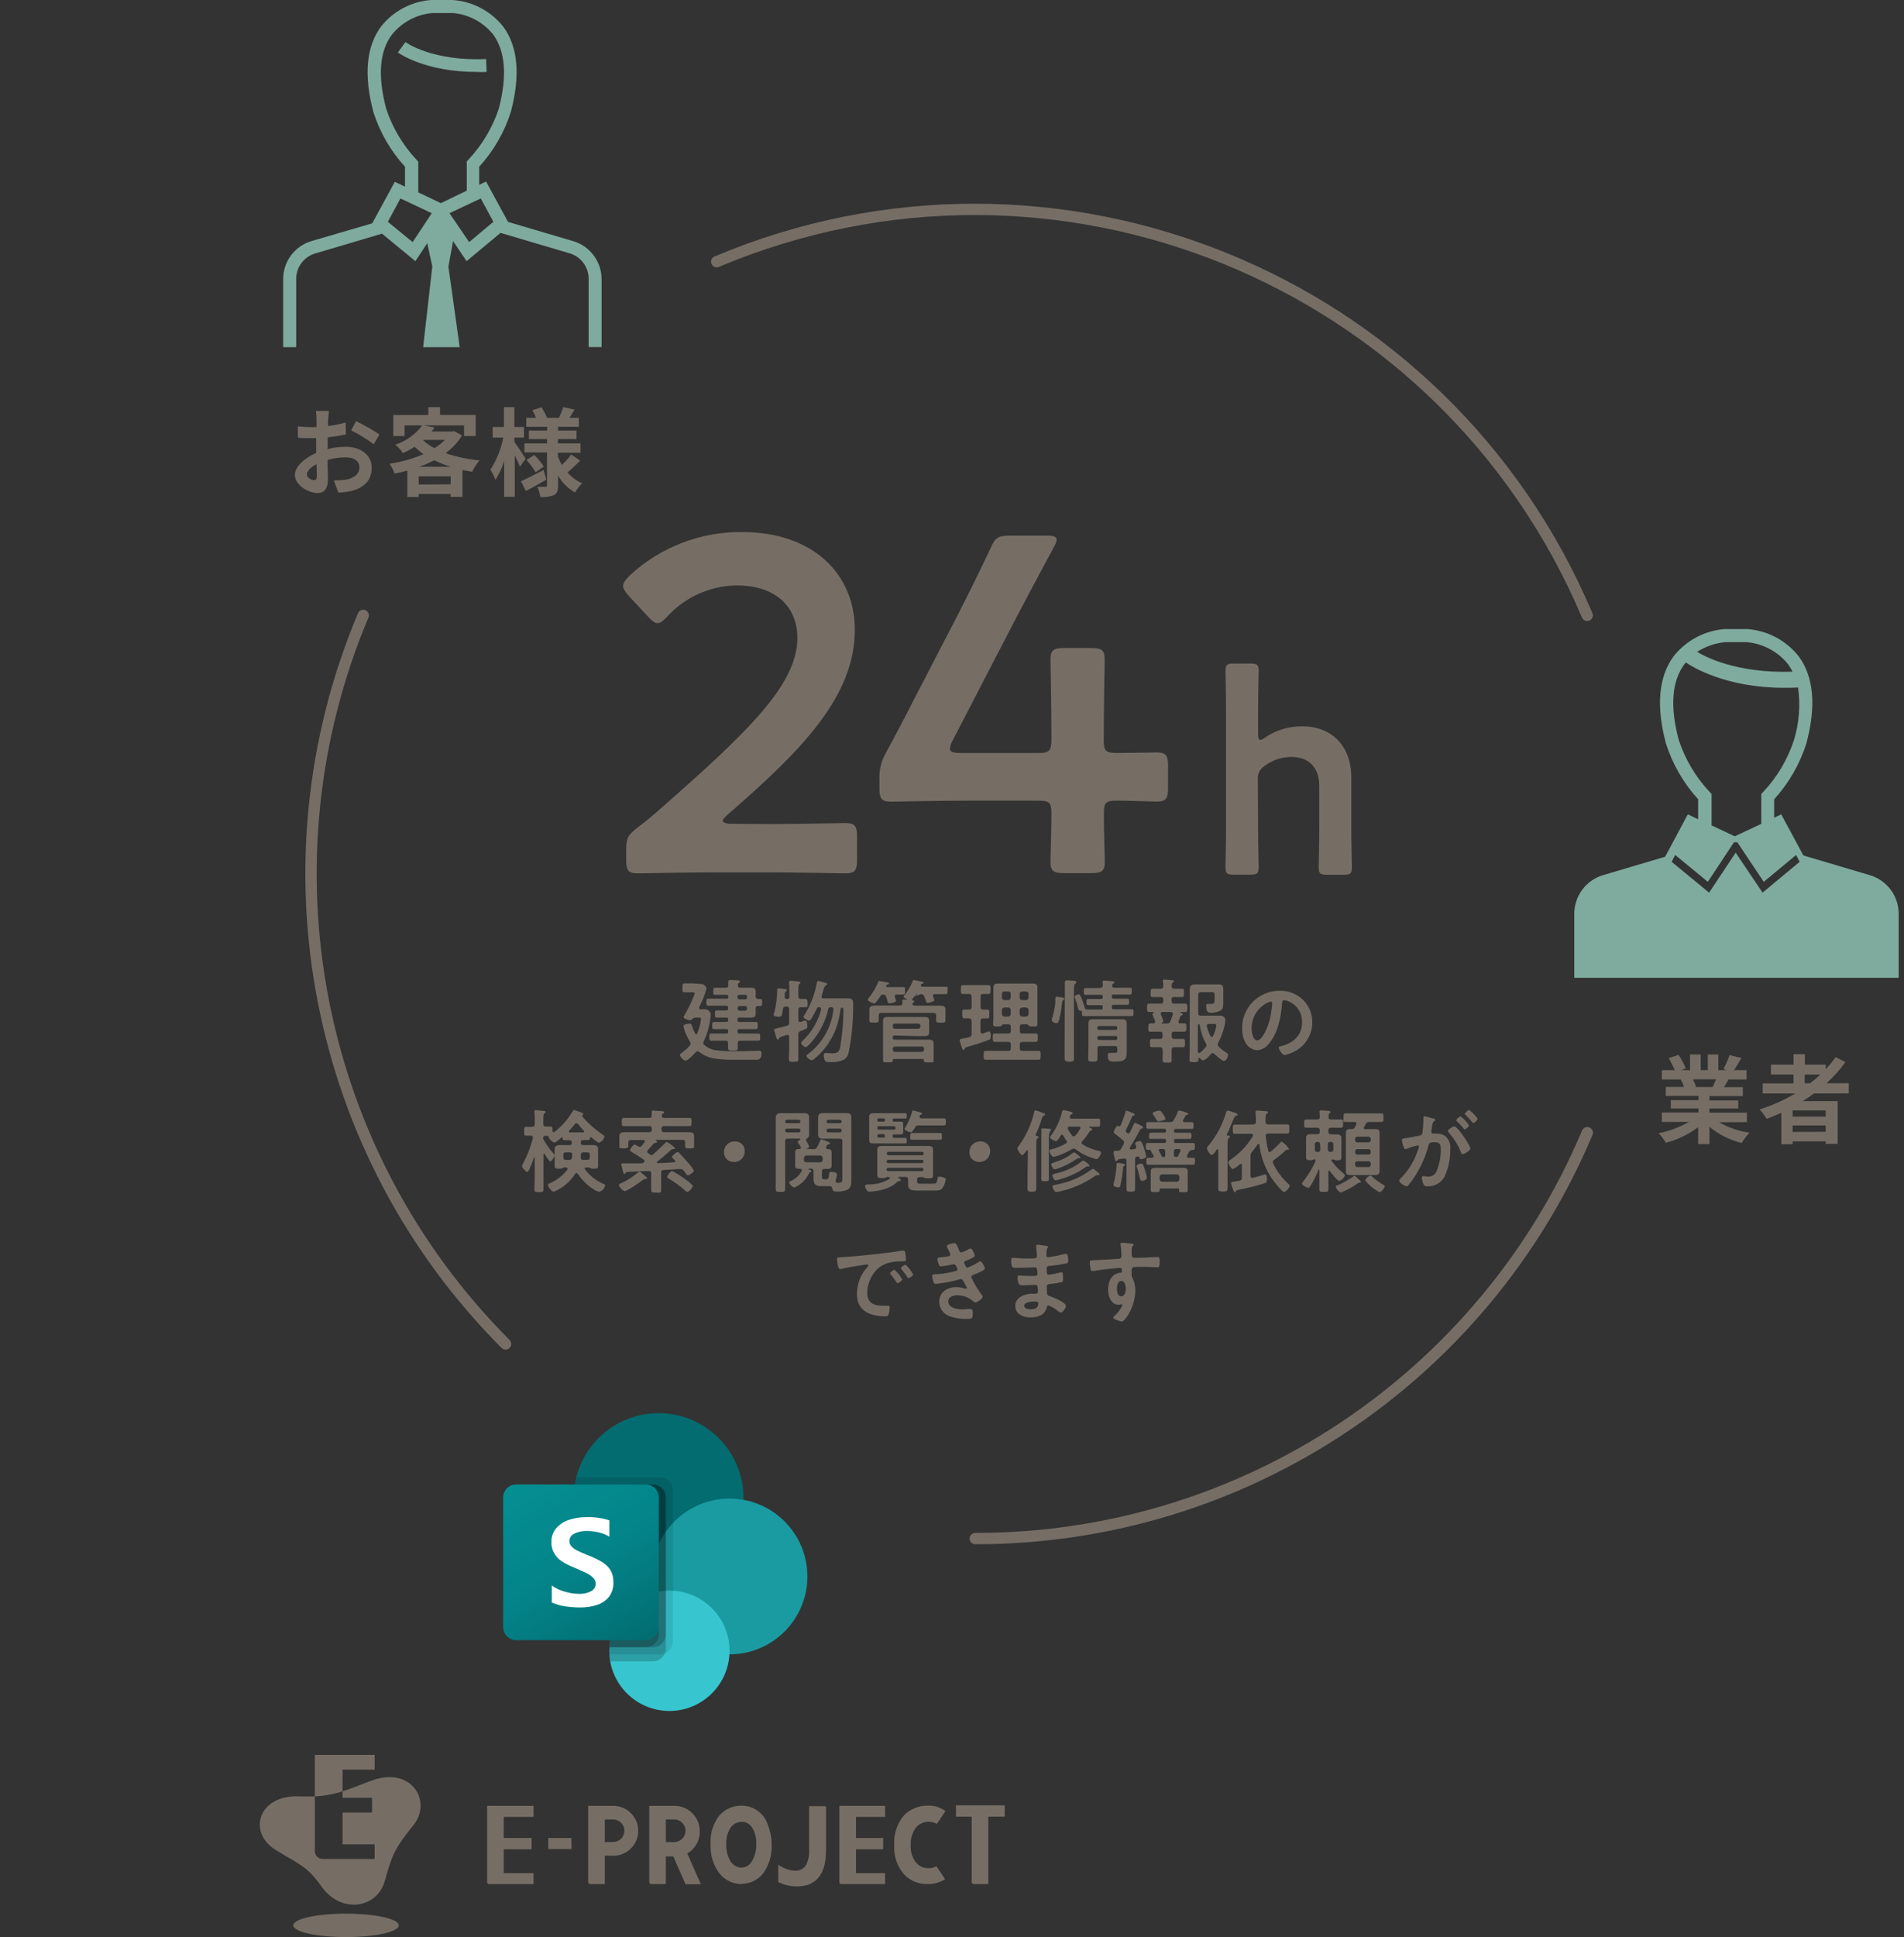 <?xml version="1.0" encoding="utf-8"?>
<!-- Generator: Adobe Illustrator 24.0.1, SVG Export Plug-In . SVG Version: 6.00 Build 0)  -->
<svg version="1.1" id="レイヤー_1" xmlns="http://www.w3.org/2000/svg" xmlns:xlink="http://www.w3.org/1999/xlink" x="0px"
	 y="0px" width="336.85px" height="342.52px" viewBox="0 0 336.85 342.52" style="enable-background:new 0 0 336.85 342.52;"
	 xml:space="preserve">
<rect x="0" y="0" width="336.85" height="342.52" fill="#333333" stroke="none"/>
<style type="text/css">
	.st0{fill:#036C70;}
	.st1{fill:#1A9BA1;}
	.st2{fill:#37C6D0;}
	.st3{opacity:0.1;enable-background:new    ;}
	.st4{opacity:0.2;enable-background:new    ;}
	.st5{fill:url(#SVGID_1_);}
	.st6{fill:#FFFFFF;}
	.st7{fill:#766E65;}
	.st8{fill:none;stroke:#766E65;stroke-width:2;stroke-linecap:round;stroke-linejoin:round;}
	.st9{fill:#7FAB9E;}
</style>
<title>share_24h</title>
<g>
	<g>
		
			<ellipse transform="matrix(0.045 -0.999 0.999 0.045 -153.449 369.412)" class="st0" cx="116.55" cy="264.99" rx="15.02" ry="15.02"/>
		<circle class="st1" cx="129.07" cy="278.76" r="13.77"/>
		<circle class="st2" cx="118.43" cy="291.9" r="10.64"/>
		<path class="st3" d="M119.06,263.52v26.71c-0.01,1.26-1.03,2.28-2.29,2.29h-9c0-0.21,0-0.41,0-0.62s0-0.42,0-0.63
			c0.23-4,2.69-7.53,6.37-9.12v-2.33c-8.18-1.3-13.76-8.98-12.47-17.16v-0.17c0.06-0.42,0.15-0.85,0.26-1.26h14.84
			C118.03,261.24,119.05,262.26,119.06,263.52z"/>
		<path class="st4" d="M115.51,262.49h-13.76c-1.39,8.16,4.09,15.9,12.25,17.3c0.25,0,0.49,0.08,0.74,0.11
			c-3.88,1.84-6.7,7.07-6.94,11.37c0,0.21,0,0.42,0,0.63c0,0.21,0,0.41,0,0.62c0.03,0.42,0.08,0.84,0.17,1.25h7.54
			c0.93,0,1.76-0.56,2.12-1.42c0.11-0.28,0.17-0.57,0.17-0.87v-26.7c0.01-1.26-1.01-2.28-2.27-2.29
			C115.52,262.49,115.52,262.49,115.51,262.49z"/>
		<path class="st4" d="M115.51,262.49h-13.76c-1.39,8.16,4.09,15.9,12.25,17.3l0.5,0.08c-3.75,2-6.47,7.19-6.7,11.4h7.69
			c1.26,0.01,2.29-1.01,2.31-2.27v-24.2c0.02-1.26-0.99-2.29-2.25-2.31C115.54,262.49,115.52,262.49,115.51,262.49z"/>
		<path class="st4" d="M114.26,262.49h-12.51c-1.31,7.71,3.52,15.14,11.1,17.06c-2.86,3.28-4.61,7.38-5,11.72h6.44
			c1.25-0.02,2.25-1.02,2.26-2.27v-24.2c0.02-1.26-0.99-2.29-2.25-2.31C114.29,262.49,114.27,262.49,114.26,262.49z"/>
		
			<linearGradient id="SVGID_1_" gradientUnits="userSpaceOnUse" x1="93.799" y1="12279.663" x2="111.771" y2="12310.778" gradientTransform="matrix(1 0 0 1 0 -12018.966)">
			<stop  offset="0" style="stop-color:#058F92"/>
			<stop  offset="0.5" style="stop-color:#038489"/>
			<stop  offset="1" style="stop-color:#026D71"/>
		</linearGradient>
		<path class="st5" d="M91.31,262.49h22.95c1.26,0,2.29,1.03,2.29,2.29v22.95c0,1.26-1.03,2.29-2.29,2.29H91.31
			c-1.26,0-2.29-1.03-2.29-2.29v-22.95C89.02,263.52,90.05,262.49,91.31,262.49z"/>
		<path class="st6" d="M99.27,276c-0.53-0.37-0.96-0.86-1.27-1.42c-0.31-0.58-0.47-1.23-0.45-1.89c-0.03-0.9,0.27-1.77,0.85-2.46
			c0.6-0.69,1.39-1.2,2.26-1.48c0.99-0.33,2.03-0.49,3.08-0.48c1.38-0.05,2.76,0.15,4.07,0.57v2.88c-0.57-0.34-1.19-0.6-1.84-0.75
			c-0.7-0.17-1.43-0.26-2.15-0.26c-0.76-0.02-1.52,0.14-2.21,0.47c-0.53,0.23-0.88,0.75-0.88,1.33c0,0.35,0.14,0.69,0.38,0.94
			c0.29,0.3,0.63,0.54,1,0.72c0.42,0.21,1,0.48,1.88,0.83l0.26,0.1c0.82,0.32,1.62,0.71,2.37,1.17c0.57,0.35,1.05,0.84,1.4,1.41
			c0.36,0.65,0.53,1.39,0.5,2.13c0.04,0.92-0.24,1.82-0.79,2.56c-0.56,0.67-1.3,1.17-2.13,1.43c-0.97,0.31-1.98,0.46-3,0.44
			c-0.92,0.01-1.84-0.07-2.75-0.22c-0.77-0.13-1.52-0.35-2.23-0.66v-3c0.68,0.49,1.44,0.85,2.25,1.07c0.81,0.25,1.65,0.39,2.49,0.4
			c0.78,0.05,1.56-0.12,2.25-0.48c0.49-0.27,0.78-0.79,0.77-1.35c0-0.38-0.16-0.74-0.43-1c-0.34-0.34-0.73-0.62-1.17-0.82
			c-0.5-0.25-1.24-0.58-2.21-1C100.76,276.87,99.99,276.47,99.27,276z"/>
	</g>
	<g>
		<path class="st7" d="M126.47,185.69c1.27,0.16,2.55,0.23,3.83,0.19h1c1,0,2.28-0.09,3-0.09c0.37,0,0.43,0.21,0.43,0.53
			c0.03,0.35-0.1,0.69-0.35,0.94c-0.16,0.1-0.34,0.14-0.53,0.13c-0.67,0-1.36,0-2,0h-2c-1.24,0.03-2.47-0.05-3.69-0.26
			c-0.91-0.18-1.76-0.57-2.49-1.13c-0.07-0.07-0.17-0.11-0.27-0.11c-0.13,0.01-0.24,0.08-0.32,0.18c-0.29,0.32-1.38,1.47-1.79,1.47
			s-1-0.73-1-1c0-0.14,0.21-0.3,0.46-0.48l0.18-0.13c0.4-0.31,0.77-0.66,1.1-1.05c0.09-0.09,0.14-0.21,0.15-0.34
			c-0.01-0.12-0.05-0.24-0.11-0.34c-0.53-0.84-0.93-1.76-1.17-2.73c0-0.37,0.86-0.47,1.13-0.47s0.29,0.13,0.37,0.37
			c0.15,0.48,0.35,0.94,0.58,1.38c0.03,0.08,0.11,0.13,0.19,0.13c0.1,0,0.15-0.08,0.19-0.16c0.35-0.82,0.58-1.68,0.66-2.57
			c0-0.2-0.14-0.22-0.42-0.22h-0.54c-0.26,0.03-0.49,0.15-0.67,0.34c-0.09,0.07-0.2,0.12-0.32,0.12c-0.2,0-1.14-0.24-1.14-0.54
			c0.03-0.12,0.09-0.24,0.16-0.34c0.74-1.23,1.35-2.52,1.84-3.87c0-0.19-0.33-0.18-0.66-0.18h-0.41c-0.35,0-0.64,0-0.8,0
			c-0.34,0-0.32-0.23-0.32-0.77s0-0.79,0.32-0.79c0.16,0,0.41,0,0.8,0h0.85L124,174c0.3-0.04,0.59,0.1,0.76,0.35
			c0.13,0.12,0.21,0.29,0.23,0.47c-0.3,1.13-0.74,2.23-1.3,3.26c-0.01,0.05-0.01,0.11,0,0.16c0,0.16,0.13,0.23,0.28,0.23h0.59
			c0.31-0.05,0.62,0.05,0.85,0.27c0.2,0.16,0.32,0.41,0.33,0.67c0,0.18-0.06,0.67-0.09,0.88c-0.18,1.33-0.56,2.63-1.14,3.84
			c-0.05,0.09-0.08,0.19-0.08,0.29c0,0.15,0.07,0.28,0.19,0.37C125.15,185.25,125.79,185.56,126.47,185.69z M128.86,176.22
			c0-0.21-0.1-0.31-0.3-0.31h-0.84c-0.4,0-0.8,0-1.2,0s-0.33-0.15-0.33-0.63s0-0.62,0.32-0.62s0.81,0,1.21,0h0.69
			c0.29,0,0.43-0.11,0.43-0.42c0,0,0-0.64,0-0.73s0.14-0.21,0.28-0.21s1.08,0,1.36,0.06c0.13,0,0.4,0,0.4,0.21s-0.08,0.16-0.19,0.24
			s-0.14,0.24-0.16,0.4c0,0.32,0.13,0.45,0.43,0.45h0.93c0.34,0,0.67,0,1,0c0.5,0,0.8,0.09,0.8,0.65c0,0.31,0,0.6,0,0.88
			s0.11,0.44,0.43,0.45h0.39c0.33,0,0.33,0.19,0.33,0.62s0,0.62-0.33,0.62h-0.39c-0.32,0-0.43,0.14-0.43,0.43s0,0.62,0,0.93
			c0,0.53-0.22,0.69-0.73,0.69c-0.51,0-0.73,0-1.08,0h-1.1c-0.21,0-0.3,0.09-0.3,0.3v0.17c0,0.23,0.09,0.31,0.3,0.31H132
			c0.56,0,1.13,0,1.7,0c0.35,0,0.35,0.17,0.35,0.62s0,0.64-0.33,0.64c-0.58,0-1.16,0-1.72,0h-1.22c-0.21,0-0.3,0.08-0.3,0.3v0.18
			c0,0.22,0.09,0.3,0.3,0.3h1.78c0.54,0,1.07,0,1.6,0c0.33,0,0.33,0.19,0.33,0.64s0,0.63-0.33,0.63c-0.53,0-1.06,0-1.6,0h-1.62
			c-0.29,0-0.42,0.12-0.43,0.42c-0.01,0.3,0,0.58,0,0.87c0,0.46-0.19,0.47-0.83,0.47s-0.88,0-0.88-0.59c0-0.17,0-0.43,0-0.75
			s-0.15-0.42-0.43-0.42h-0.93c-0.55,0-1.08,0-1.6,0c-0.36,0-0.34-0.21-0.34-0.63s0-0.64,0.34-0.64c0.52,0,1,0,1.6,0h1.09
			c0.2,0,0.3-0.08,0.3-0.3v-0.18c0-0.22-0.1-0.3-0.3-0.3h-0.48c-0.58,0-1.14,0-1.72,0c-0.33,0-0.33-0.19-0.33-0.64s0-0.62,0.35-0.62
			c0.56,0,1.13,0,1.7,0h0.48c0.2,0,0.3-0.08,0.3-0.31v-0.17c0.02-0.14-0.07-0.28-0.21-0.3c-0.03,0-0.06,0-0.09,0h-0.5h-1.2
			c-0.34,0-0.34-0.15-0.34-0.63s0-0.62,0.34-0.62h1.2h0.42c0.18,0.03,0.35-0.09,0.38-0.27c0.01-0.04,0.01-0.07,0-0.11v-0.08
			c0-0.28-0.11-0.39-0.38-0.39h-1.59c-0.51,0-1,0-1.55,0c-0.34,0-0.34-0.19-0.34-0.62s0-0.62,0.34-0.62c0.52,0,1,0,1.55,0h1.7
			c0.2,0,0.3-0.1,0.3-0.31V176.22z M131.86,176.7c0.19,0,0.28-0.13,0.3-0.31v-0.17c0-0.18-0.11-0.31-0.3-0.31h-1.08
			c-0.17,0.01-0.3,0.14-0.3,0.31v0.17c0,0.17,0.13,0.3,0.3,0.31H131.86z M130.5,178.35c-0.01,0.2,0.16,0.37,0.36,0.38
			c0.01,0,0.01,0,0.02,0h0.9c0.2,0.01,0.37-0.14,0.38-0.34c0-0.01,0-0.03,0-0.04v-0.08c0.02-0.19-0.11-0.37-0.31-0.39
			c-0.02,0-0.05,0-0.07,0h-0.9c-0.2-0.01-0.37,0.14-0.38,0.34c0,0.02,0,0.03,0,0.05V178.35z"/>
		<path class="st7" d="M139.65,175.21c0-0.48,0-1-0.06-1.43c0,0,0-0.09,0-0.14s0.14-0.22,0.29-0.22c0.15,0,1.25,0.11,1.45,0.14
			s0.28,0.05,0.28,0.19s-0.08,0.13-0.2,0.23s-0.17,0.46-0.17,1v1.2c0,0.29,0.11,0.43,0.43,0.45c0.32,0.02,0.64,0,0.86,0
			s0.36,0.2,0.36,0.74s0,0.74-0.36,0.74h-0.86c-0.21-0.03-0.4,0.11-0.43,0.32c-0.01,0.04-0.01,0.07,0,0.11v1.86
			c0,0.16,0.08,0.32,0.27,0.32c0.04,0,0.09,0,0.13,0c0.06,0,0.16-0.07,0.27-0.1c0.17-0.07,0.35-0.13,0.53-0.17
			c0.22,0,0.29,0.19,0.32,0.36c0.04,0.22,0.07,0.45,0.09,0.68c0,0.33-0.12,0.38-0.78,0.65l-0.45,0.18
			c-0.25,0.07-0.41,0.32-0.38,0.58v2.1c0,0.75,0,1.51,0,2.26c0,0.46-0.16,0.48-0.84,0.48s-0.83,0-0.83-0.47
			c0-0.75,0.05-1.52,0.05-2.27v-1.66c0-0.18-0.08-0.34-0.27-0.34c-0.04-0.01-0.09-0.01-0.13,0l-0.61,0.19
			c-0.7,0.23-0.69,0.23-0.78,0.45s-0.1,0.18-0.21,0.18s-0.24-0.19-0.34-0.51c-0.01-0.07-0.03-0.14-0.06-0.21c0-0.16-0.29-0.9-0.29-1
			s0.26-0.21,0.46-0.26c0.44-0.08,1.38-0.32,1.81-0.46c0.27-0.04,0.46-0.29,0.42-0.57c0,0,0-0.01,0-0.01v-2.37
			c0-0.3-0.13-0.44-0.45-0.44h-0.14c-0.32,0-0.47,0.11-0.52,0.43c-0.19,1.1-0.12,1.36-0.67,1.36c-0.25,0-1,0-1-0.4
			c0.04-0.13,0.09-0.26,0.16-0.38c0.32-1.31,0.49-2.65,0.51-4c-0.02-0.11,0.06-0.22,0.17-0.24c0.02,0,0.04,0,0.07,0
			c0.18,0,0.86,0.1,1.09,0.13s0.35,0,0.35,0.21s-0.08,0.16-0.16,0.21s-0.18,0.17-0.21,0.5c0,0.11,0,0.27,0,0.46s0.1,0.37,0.35,0.37
			h0.11c0.28,0,0.39-0.12,0.39-0.39L139.65,175.21z M145.35,176.27c0,0.27,0.27,0.27,0.33,0.27h3h1.46c0.81,0,0.8,0.51,0.8,1.19
			c0.02,2.8-0.25,5.59-0.79,8.33c-0.09,0.7-0.58,1.28-1.25,1.49c-0.65,0.2-1.32,0.29-2,0.26c-0.58,0-0.79,0-1-0.35
			c-0.11-0.26-0.16-0.55-0.16-0.83c0-0.34,0.12-0.44,0.37-0.44s0.75,0.07,1.14,0.07c0.8,0,1.2-0.2,1.37-1
			c0.38-2.13,0.58-4.29,0.6-6.45v-0.16c0-0.24,0-0.43-0.28-0.5H149c-0.2,0-0.27,0.18-0.3,0.35c-0.15,1.16-0.43,2.3-0.81,3.4
			c-0.72,1.92-1.9,3.64-3.43,5l-0.13,0.11c-0.22,0.21-0.53,0.48-0.74,0.48c-0.21,0-0.91-0.48-0.91-0.78c0-0.13,0.15-0.24,0.26-0.31
			c2.52-1.89,4.15-4.74,4.51-7.87c0-0.31-0.09-0.43-0.4-0.43h-0.08c-0.21-0.03-0.41,0.11-0.45,0.32c0,0.01,0,0.02,0,0.03
			c-0.45,2.04-1.39,3.95-2.73,5.55c-0.19,0.24-1,1.16-1.24,1.16c-0.24,0-0.82-0.47-0.82-0.76c0-0.14,0.19-0.29,0.3-0.38
			c1.57-1.5,2.7-3.41,3.24-5.51v-0.11c0-0.22-0.16-0.29-0.35-0.3c-0.19-0.01-0.32,0-0.42,0.25c-0.28,0.59-0.59,1.17-0.93,1.73
			c-0.1,0.16-0.21,0.4-0.42,0.4c-0.21,0-1-0.43-1-0.66c0.01-0.12,0.07-0.23,0.15-0.32c1.06-1.66,1.79-3.51,2.16-5.45
			c0.06-0.39,0.09-0.58,0.32-0.58c0.23,0,1,0.26,1.29,0.32c0.29,0.06,0.24,0.1,0.24,0.24s-0.14,0.18-0.24,0.24
			c-0.1,0.06-0.24,0.21-0.4,0.78c-0.06,0.24-0.16,0.6-0.3,1.08C145.35,176.17,145.35,176.22,145.35,176.27z"/>
		<path class="st7" d="M156.76,174.34c0,0.16,0.11,0.2,0.26,0.21h1.31c0.48,0,0.94,0,1.43,0c0.49,0,0.35,0.14,0.35,0.66
			s0,0.65-0.34,0.65h-1.14c-0.16,0-0.32,0.07-0.32,0.26c-0.01,0.05-0.01,0.09,0,0.14c0.08,0.23,0.15,0.46,0.2,0.69
			c0,0.34-0.94,0.46-1.2,0.46s-0.22-0.09-0.32-0.46c-0.06-0.24-0.13-0.47-0.22-0.7c-0.05-0.24-0.27-0.4-0.51-0.39
			c-0.24,0-0.46,0.14-0.56,0.35c-0.16,0.26-0.76,1.22-1,1.22c-0.24,0-1.17-0.35-1.17-0.67c0.02-0.11,0.08-0.21,0.16-0.29
			c0.7-0.86,1.27-1.82,1.68-2.85c0-0.1,0.08-0.16,0.17-0.16s1.27,0.22,1.46,0.26s0.27,0.06,0.27,0.19s-0.12,0.14-0.2,0.17
			c-0.08,0.03-0.2,0-0.28,0.21C156.78,174.31,156.77,174.32,156.76,174.34z M162.44,175.8c-0.27-0.03-0.52,0.1-0.65,0.34
			c-0.13,0.2-0.27,0.38-0.42,0.56c-0.01,0.03-0.01,0.06,0,0.09c0,0.07,0.06,0.13,0.13,0.13l0,0c0.09,0,0.24,0,0.24,0.18
			s-0.08,0.13-0.2,0.21c-0.05,0.02-0.09,0.07-0.11,0.12l0,0c-0.01,0.04-0.01,0.07,0,0.11c0,0.23,0.23,0.28,0.42,0.28h2.81h1.75
			c0.4,0,0.86,0.11,0.86,0.61c0,0.14,0,0.48,0,0.81v0.63c0,0.19,0,0.48,0,0.62c0,0.37-0.3,0.34-0.83,0.34s-0.82,0-0.82-0.32
			c0-0.19,0-0.43,0-0.64v-0.32c0-0.32-0.13-0.45-0.44-0.45h-9.28c-0.31,0-0.44,0.13-0.44,0.45v0.3c0,0.2,0,0.45,0,0.64
			c0,0.34-0.29,0.32-0.84,0.32c-0.55,0-0.81,0-0.81-0.33c0-0.2,0-0.43,0-0.63v-0.61c0-0.36,0-0.64,0-0.8c0-0.54,0.44-0.64,1.24-0.64
			c0.38,0,0.84,0,1.37,0h2.8c0.29,0,0.44-0.12,0.42-0.42c0.01-0.1,0.01-0.2,0-0.3c0-0.05,0-0.1,0-0.13c0-0.21,0.18-0.21,0.34-0.21
			h0.4 M160.43,176.69v-0.05c-0.17-0.06-0.57-0.23-0.57-0.4s0.16-0.26,0.22-0.34c0.56-0.73,1.03-1.53,1.38-2.38
			c0-0.1,0.08-0.21,0.21-0.21c0.13,0,1,0.18,1.15,0.21c0.15,0.03,0.56,0.06,0.56,0.25s-0.16,0.16-0.26,0.2
			c-0.1,0.02-0.18,0.09-0.22,0.19c0,0,0,0.08,0,0.11s0.11,0.19,0.25,0.21h2.6c0.53,0,1,0,1.53,0s0.36,0.17,0.36,0.65
			s0,0.66-0.36,0.66s-1,0-1.53,0h-0.4c0,0-0.31,0-0.31,0.27c0,0.1,0,0.15,0.08,0.24c0.08,0.17,0.14,0.35,0.18,0.53
			c0,0.29-1,0.51-1.22,0.51s-0.22-0.16-0.27-0.32c-0.08-0.29-0.18-0.57-0.3-0.84c-0.07-0.26-0.33-0.43-0.6-0.39L160.43,176.69z
			 M158.25,183.1c-0.14-0.02-0.28,0.07-0.3,0.21c0,0.03,0,0.06,0,0.09v0.13c0,0.23,0.09,0.31,0.3,0.31h4.8h1.27
			c0.49,0,0.85,0.1,0.85,0.67c0,0.31,0,0.63,0,1v0.64c0,0.46,0,0.91,0,1.36s-0.19,0.34-0.86,0.34s-0.85,0-0.87-0.37
			c0-0.21-0.14-0.23-0.24-0.23h-5c-0.17,0-0.24,0.08-0.25,0.24c0,0.36-0.15,0.36-0.87,0.36s-0.85,0-0.85-0.39s0-0.91,0-1.36v-4.64
			c0-0.45,0-0.77,0-1c0-0.54,0.34-0.64,0.82-0.64c0.48,0,0.93,0,1.37,0h3.75c0.46,0,0.93,0,1.38,0s0.83,0.08,0.83,0.64
			c0,0.29,0,0.58,0,0.87v0.42c0,0.27,0,0.54,0,0.83c0,0.53-0.35,0.62-0.8,0.62c-0.45,0-0.95,0-1.41,0L158.25,183.1z M157.95,181.53
			c-0.01,0.2,0.15,0.38,0.35,0.39c0.01,0,0.02,0,0.03,0h4.11c0.2,0.01,0.38-0.14,0.39-0.35c0-0.01,0-0.03,0-0.04v-0.16
			c0.01-0.2-0.16-0.37-0.36-0.38c-0.01,0-0.02,0-0.03,0h-4.11c-0.2-0.01-0.37,0.16-0.38,0.36c0,0.01,0,0.01,0,0.02V181.53z
			 M163.12,186c0.2,0,0.36-0.16,0.36-0.36c0-0.01,0-0.02,0-0.03v-0.17c0.02-0.2-0.13-0.37-0.33-0.39c-0.01,0-0.02,0-0.03,0h-4.79
			c-0.2-0.01-0.37,0.16-0.38,0.36c0,0.01,0,0.02,0,0.03v0.17c-0.01,0.2,0.15,0.38,0.35,0.39c0.01,0,0.02,0,0.03,0H163.12z"/>
		<path class="st7" d="M174.71,178.51c0.33,0,0.32,0.22,0.32,0.8s0,0.77-0.32,0.77h-0.82c-0.3,0-0.42,0.13-0.42,0.43v1.89
			c0,0.18,0.07,0.34,0.28,0.34h0.13c0.35-0.14,0.71-0.25,1.07-0.35c0.33,0,0.33,0.57,0.33,0.81c0,0.5-0.06,0.56-0.35,0.68
			c-1,0.41-2.72,0.94-3.79,1.23c-0.39,0.11-0.4,0.13-0.48,0.35s-0.1,0.19-0.21,0.19s-0.19-0.14-0.3-0.48
			c-0.15-0.41-0.28-0.83-0.37-1.25c0-0.17,0.14-0.2,0.64-0.3c0.24-0.05,0.59-0.1,1.07-0.22c0.26-0.03,0.44-0.27,0.4-0.53
			c0-0.01,0-0.01,0-0.02v-2.32c0-0.29-0.11-0.43-0.42-0.45s-0.65,0-0.92,0c-0.27,0-0.32-0.25-0.32-0.77s0-0.8,0.33-0.8h0.9
			c0.3,0,0.43-0.13,0.43-0.43v-1.88c0-0.3-0.13-0.43-0.43-0.44h-1.14c-0.35,0-0.33-0.21-0.33-0.77s0-0.8,0.33-0.8s0.91,0,1.41,0
			h1.76c0.48,0,1,0,1.41,0s0.34,0.22,0.34,0.8s0,0.77-0.34,0.77h-1c-0.3,0-0.42,0.14-0.42,0.44v1.88c0,0.3,0.12,0.41,0.42,0.43
			L174.71,178.51z M177.49,181.12c-0.14,0-0.17,0.08-0.24,0.2s-0.22,0.18-0.73,0.18s-0.82,0-0.82-0.35s0.05-0.87,0.05-1.3v-4.26
			c0-0.35,0-0.69,0-1c0-0.57,0.35-0.67,0.84-0.67h1.16h3.79h1.15c0.48,0,0.85,0.1,0.85,0.67c0,0.35,0,0.69,0,1v4.26
			c0,0.43,0,0.86,0,1.28s-0.19,0.37-0.78,0.37c-0.42,0-0.6,0-0.72-0.11s-0.23-0.26-0.36-0.27h-0.81c-0.32,0-0.45,0.12-0.45,0.44
			v0.74c0,0.32,0.13,0.45,0.45,0.45h0.61c0.57,0,1.16,0,1.76,0c0.38,0,0.37,0.2,0.37,0.73s0,0.75-0.37,0.75c-0.6,0-1.19,0-1.76,0
			h-0.61c-0.32,0-0.45,0.13-0.45,0.43v0.73c0,0.3,0.13,0.43,0.45,0.43H182c0.58,0,1.15,0,1.73,0c0.4,0,0.38,0.23,0.38,0.79
			s0,0.78-0.4,0.78s-1.13,0-1.71,0h-5.84c-0.58,0-1.15,0-1.73,0c-0.42,0-0.4-0.22-0.4-0.78s0-0.79,0.41-0.79c0.58,0,1.14,0,1.72,0
			h2.22c0.32,0,0.45-0.13,0.45-0.43v-0.73c0-0.3-0.13-0.43-0.45-0.43h-0.61c-0.59,0-1.16,0-1.76,0c-0.4,0-0.38-0.22-0.38-0.75
			s0-0.73,0.38-0.73c0.6,0,1.17,0,1.76,0h0.61c0.32,0,0.45-0.13,0.45-0.45v-0.74c0-0.32-0.13-0.44-0.45-0.44L177.49,181.12z
			 M178.82,175.75c0.01-0.23-0.18-0.42-0.41-0.43c-0.01,0-0.03,0-0.04,0h-0.67c-0.24-0.01-0.44,0.17-0.45,0.41c0,0.01,0,0.01,0,0.02
			v0.64c0,0.25,0.2,0.45,0.45,0.45h0.67c0.25,0,0.45-0.2,0.45-0.45V175.75z M177.7,178.15c-0.24,0.01-0.44,0.21-0.45,0.45v0.71
			c0.01,0.24,0.21,0.44,0.45,0.44h0.67c0.24,0,0.44-0.2,0.45-0.44v-0.71c-0.01-0.25-0.2-0.44-0.45-0.45H177.7z M181.53,176.84
			c0.24-0.01,0.44-0.21,0.44-0.45v-0.64c0.01-0.23-0.18-0.42-0.41-0.43c-0.01,0-0.02,0-0.03,0h-0.69c-0.24-0.01-0.44,0.17-0.45,0.41
			c0,0.01,0,0.01,0,0.02v0.64c0,0.25,0.2,0.45,0.45,0.45H181.53z M180.39,179.31c0.01,0.24,0.21,0.44,0.45,0.44h0.69
			c0.24,0,0.44-0.2,0.44-0.44l0,0v-0.71c-0.01-0.24-0.2-0.44-0.44-0.45h-0.69c-0.24,0.01-0.44,0.21-0.45,0.45V179.31z"/>
		<path class="st7" d="M187.69,176.36c0.3,0,0.59,0.08,0.59,0.29s-0.08,0.14-0.14,0.19c-0.14,0.05-0.23,0.19-0.23,0.34
			c-0.11,0.83-0.16,1.42-0.33,2.27c-0.26,1.31-0.39,1.47-0.66,1.47s-0.83-0.19-0.83-0.51c-0.01-0.06-0.01-0.13,0-0.19
			c0.3-0.94,0.51-1.9,0.61-2.88c0-0.23,0-0.4,0-0.55c0-0.4,0-0.54,0.26-0.54C187.21,176.27,187.45,176.31,187.69,176.36z
			 M188.39,175.5c0-0.76,0-1.78,0-1.88s0.13-0.28,0.37-0.28s1,0.06,1.23,0.09s0.42,0,0.42,0.24s-0.13,0.21-0.22,0.29
			s-0.2,0.42-0.2,0.88v10.23c0,0.72,0,1.44,0,2.16c0,0.43-0.23,0.51-0.82,0.51s-0.82-0.14-0.82-0.56c0-0.7,0-1.41,0-2.11
			L188.39,175.5z M194.67,174.66c0.3,0,0.43-0.11,0.45-0.41l-0.05-0.5c-0.01-0.04-0.01-0.07,0-0.11c0-0.21,0.13-0.24,0.29-0.24
			s1.33,0.08,1.52,0.11s0.27,0,0.27,0.18s-0.12,0.19-0.2,0.24c-0.12,0.06-0.2,0.18-0.2,0.32c0,0.32,0.13,0.41,0.44,0.41h2.7
			c0.35,0,0.34,0.13,0.34,0.59s0,0.61-0.32,0.61h-1.59H197c-0.22,0-0.3,0.08-0.3,0.3v0.13c0,0.21,0.08,0.3,0.29,0.3h0.83
			c0.53,0,1.07,0,1.61,0c0.34,0,0.32,0.13,0.32,0.55s0,0.54-0.33,0.54c-0.55,0-1.07,0-1.6,0H197c-0.22,0-0.3,0.09-0.3,0.3v0.18
			c0,0.22,0.08,0.3,0.29,0.3h1.45c0.6,0,1.17,0,1.76,0c0.36,0,0.34,0.13,0.34,0.61s0,0.59-0.34,0.59c-0.59,0-1.16,0-1.76,0h-4.91
			c-0.59,0-1.17,0-1.76,0c-0.37,0-0.35-0.13-0.35-0.72c0-0.18-0.1-0.22-0.26-0.22c-0.34,0-0.35-0.15-0.42-0.4
			c-0.14-0.61-0.32-1.22-0.54-1.81c-0.04-0.08-0.07-0.17-0.08-0.26c0-0.27,0.59-0.43,0.74-0.43s0.35,0.27,0.6,1
			c0.18,0.45,0.33,0.92,0.45,1.39c0.07,0.33,0.11,0.3,1.62,0.3h1.26c0.23,0,0.31-0.08,0.31-0.3v-0.16c0-0.23-0.08-0.32-0.31-0.32
			h-0.64c-0.53,0-1,0-1.6,0c-0.35,0-0.33-0.13-0.33-0.54s0-0.55,0.33-0.55c0.55,0,1.07,0,1.6,0h0.64c0.23,0,0.31-0.09,0.31-0.3
			v-0.13c0-0.22-0.08-0.3-0.31-0.3h-1.15c-0.53,0-1.06,0-1.57,0c-0.33,0-0.33-0.14-0.33-0.61s0-0.59,0.33-0.59h2.58L194.67,174.66z
			 M197.67,185.41c0-0.33-0.12-0.45-0.43-0.45h-2.64c-0.32,0-0.44,0.12-0.44,0.45c0,0.55,0,1.13,0,1.71s-0.15,0.59-0.8,0.59
			s-0.85,0-0.85-0.53s0.05-1.34,0.05-2v-2.77c0-0.45,0-0.88,0-1.33c0-0.62,0.14-0.85,0.78-0.85h1.2h2.79h1.2
			c0.64,0,0.8,0.21,0.8,0.84c0,0.45,0,0.88,0,1.33v2.51c0,0.38,0,0.77,0,1.17c0,1.39-0.47,1.63-2.2,1.63c-0.81,0-1.13-0.1-1.13-1
			c0-0.3,0-0.53,0.29-0.53s0.46,0,0.68,0c0.68,0,0.72,0,0.72-0.61L197.67,185.41z M197.37,182.12c0.15,0.01,0.29-0.1,0.3-0.26
			c0-0.02,0-0.04,0-0.06v-0.08c0.02-0.15-0.09-0.28-0.24-0.3c-0.02,0-0.04,0-0.06,0h-2.93c-0.15-0.02-0.28,0.09-0.3,0.24
			c0,0.02,0,0.04,0,0.06v0.08c-0.02,0.15,0.08,0.3,0.24,0.32c0.02,0,0.04,0,0.06,0H197.37z M194.14,183.58
			c-0.02,0.16,0.1,0.3,0.26,0.32c0.01,0,0.03,0,0.04,0h2.93c0.16,0.01,0.29-0.12,0.3-0.28c0-0.01,0-0.03,0-0.04v-0.1
			c0.02-0.15-0.09-0.28-0.24-0.3c-0.02,0-0.04,0-0.06,0h-2.93c-0.15-0.02-0.28,0.09-0.3,0.24c0,0.02,0,0.04,0,0.06V183.58z"/>
		<path class="st7" d="M208.5,180.59c-0.01,0.04-0.01,0.08,0,0.12c0,0.18,0.13,0.25,0.29,0.25h0.7c0.42,0,0.4,0.21,0.4,0.72
			s0,0.75-0.4,0.75s-1,0-1.45,0h-0.33c-0.3,0-0.43,0.15-0.43,0.45v0.37c0,0.32,0.13,0.45,0.43,0.45h0.15h1.39
			c0.4,0,0.39,0.24,0.39,0.73s0,0.75-0.39,0.75h-1.39h-0.15c-0.3,0-0.41,0.13-0.43,0.44c0,0.59,0,1.18,0,1.77s-0.14,0.5-0.8,0.5
			s-0.8,0-0.8-0.51s0.07-1.17,0-1.76c0-0.31-0.14-0.44-0.45-0.44l0,0h-1.38c-0.4,0-0.4-0.2-0.4-0.75s0-0.73,0.38-0.73s0.93,0,1.4,0
			l0,0c0.31,0,0.45-0.13,0.45-0.45v-0.37c0.04-0.21-0.11-0.41-0.32-0.45c-0.04-0.01-0.09-0.01-0.13,0H205c-0.5,0-1,0-1.46,0
			s-0.38-0.24-0.38-0.73s0-0.74,0.38-0.74h0.55c0.16,0,0.28-0.08,0.28-0.26c0.01-0.04,0.01-0.09,0-0.13
			c-0.02-0.05-0.04-0.11-0.06-0.16c-0.17-0.34-0.31-0.7-0.42-1.06c0-0.12,0.11-0.2,0.21-0.27c0.03,0,0.05-0.03,0.05-0.06
			c0-0.04-0.03-0.07-0.07-0.07c-0.25,0-0.49,0-0.75,0c-0.41,0-0.4-0.23-0.4-0.74s0-0.74,0.4-0.74s1.11,0,1.65,0h0.37
			c0.32,0,0.45-0.15,0.45-0.45v-0.27c0-0.33-0.13-0.45-0.45-0.45c-0.47,0-0.93,0-1.39,0s-0.39-0.22-0.39-0.74s0-0.73,0.39-0.73
			s0.92,0,1.39,0c0.29,0,0.41-0.11,0.45-0.42c-0.01-0.28-0.03-0.55-0.07-0.83v-0.16c0-0.18,0.12-0.21,0.26-0.21s1.09,0.08,1.31,0.11
			s0.35,0,0.35,0.21s-0.08,0.15-0.19,0.23s-0.19,0.28-0.18,0.62s0.15,0.45,0.45,0.45c0.45,0,0.9,0,1.35,0s0.38,0.19,0.38,0.73
			s0,0.74-0.37,0.74s-0.91,0-1.36,0s-0.45,0.12-0.45,0.45v0.27c0,0.3,0.13,0.45,0.45,0.45H208c0.56,0,1.11,0,1.67,0
			c0.4,0,0.38,0.2,0.38,0.74s0,0.74-0.38,0.74s-0.52,0-0.77,0c-0.04,0-0.07,0.03-0.07,0.07v0c-0.01,0.02-0.01,0.04,0,0.06
			c0.25,0.08,0.43,0.15,0.43,0.31s-0.13,0.14-0.23,0.16c-0.1,0.01-0.18,0.07-0.22,0.16C208.74,180,208.63,180.3,208.5,180.59z
			 M205.65,178.94c-0.16,0-0.29,0.08-0.29,0.25c-0.01,0.04-0.01,0.09,0,0.13c0.02,0.08,0.05,0.16,0.09,0.23
			c0.15,0.32,0.27,0.66,0.36,1c0,0.16-0.15,0.24-0.28,0.29s0,0,0,0.08s0,0.05,0.08,0.06h0.82c0.27,0.04,0.53-0.11,0.61-0.37
			c0.18-0.41,0.33-0.82,0.46-1.25c0,0,0-0.08,0-0.12c0-0.21-0.16-0.28-0.34-0.29L205.65,178.94z M214.52,186.22
			c-0.11,0.01-0.2,0.06-0.27,0.15c-0.26,0.28-1,1.12-1.36,1.12s-0.5-0.26-0.64-0.42c-0.04-0.01-0.07-0.01-0.11,0
			c-0.07,0-0.13,0.06-0.13,0.13v0.16c0,0.45-0.16,0.45-0.79,0.45s-0.78,0-0.78-0.47c0-0.72,0.05-1.44,0.05-2.17v-8.89
			c0-0.46,0-0.94,0-1.42s0.24-0.79,0.84-0.79c0.33,0,0.67,0,1,0h2.16c0.36,0,0.72,0,1.08,0c0.72,0,0.85,0.24,0.85,0.9
			c0,0.27,0,0.61,0,1v0.48c0,0.35,0,0.72,0,1.07c0,0.55-0.08,1-0.61,1.24c-0.5,0.22-1.03,0.32-1.57,0.32c-0.56,0-0.83-0.15-0.83-1.2
			c0-0.21,0-0.36,0.29-0.36s0.38,0,0.59,0c0.51,0,0.59-0.16,0.59-0.63v-1c0.04-0.21-0.11-0.41-0.32-0.45
			c-0.04-0.01-0.09-0.01-0.13,0h-2c-0.32,0-0.45,0.15-0.45,0.45v3.25c0,0.32,0.13,0.45,0.45,0.45h2.28h1.12
			c0.27-0.03,0.54,0.06,0.73,0.26c0.15,0.16,0.23,0.37,0.23,0.59c-0.04,0.4-0.11,0.8-0.21,1.19c-0.24,0.96-0.59,1.89-1.06,2.76
			c-0.05,0.1-0.08,0.2-0.08,0.31c0.01,0.14,0.07,0.27,0.16,0.37c0.44,0.44,0.93,0.82,1.46,1.13c0.13,0.08,0.21,0.13,0.21,0.29
			c0,0.37-0.35,1.12-0.71,1.12s-1.47-1-1.76-1.29C214.72,186.25,214.62,186.22,214.52,186.22L214.52,186.22z M212.15,186.22
			c0.05,0,0.11-0.02,0.15-0.05c0.36-0.3,0.7-0.64,1-1c0.09-0.09,0.14-0.21,0.15-0.34c-0.01-0.12-0.04-0.23-0.1-0.33
			c-0.57-1.02-0.94-2.13-1.1-3.28c0-0.07-0.05-0.12-0.12-0.13s-0.19,0.13-0.21,0.29v3.76c0,0.3,0,0.6,0,0.89
			C212,186.13,212,186.21,212.15,186.22L212.15,186.22z M214.39,183.38c0.11,0,0.16-0.08,0.21-0.16c0.3-0.59,0.49-1.22,0.59-1.87
			c0-0.26-0.17-0.29-0.45-0.29h-0.89c-0.19,0-0.35,0.08-0.35,0.31v0.11c0.16,0.61,0.38,1.21,0.68,1.77
			c0.07,0.06,0.12,0.12,0.21,0.12V183.38z"/>
		<path class="st7" d="M230.54,176.81c1.05,1.04,1.64,2.46,1.62,3.94c0.02,2.17-1.19,4.17-3.12,5.17c-0.55,0.3-1.14,0.51-1.75,0.64
			c-0.41,0-1.07-1-1.07-1.35c0-0.16,0.24-0.19,0.4-0.22c2.1-0.5,3.74-1.87,3.74-4.16c0.08-1.7-0.96-3.25-2.56-3.83
			c-0.2-0.07-0.4-0.12-0.61-0.14c-0.36,0-0.36,0.35-0.38,0.62c-0.17,2.34-0.73,5.19-2.27,7c-0.48,0.7-1.26,1.16-2.11,1.23
			c-0.95-0.06-1.79-0.65-2.18-1.52c-0.34-0.71-0.51-1.48-0.5-2.27c-0.07-3.64,2.82-6.66,6.47-6.73c0.06,0,0.11,0,0.17,0
			C227.94,175.15,229.43,175.73,230.54,176.81z M224.31,177.27c-1.78,0.84-2.91,2.64-2.88,4.61c0,0.6,0.21,2.08,1,2.08
			s1.69-1.82,2.14-3.45c0.27-1.02,0.44-2.07,0.51-3.12c0-0.16-0.08-0.29-0.25-0.29C224.65,177.13,224.47,177.19,224.31,177.27z"/>
		<path class="st7" d="M96.25,204c-0.07,0-0.1,0.08-0.1,0.15v3.93c0,0.74,0,1.48,0,2.23c0,0.45-0.14,0.48-0.8,0.48
			c-0.66,0-0.8,0-0.8-0.5c0-0.73,0.05-1.47,0.05-2.21v-3.37c0-0.07-0.05-0.08-0.06-0.08c-0.03,0-0.06,0.02-0.07,0.05
			c-0.25,0.74-0.53,1.46-0.86,2.17c-0.08,0.13-0.18,0.39-0.35,0.39s-0.91-0.76-0.91-1c0.05-0.19,0.12-0.38,0.22-0.55
			c0.75-1.41,1.32-2.91,1.71-4.46v-0.12c0-0.22-0.14-0.3-0.33-0.3s-0.74,0-0.9,0c-0.35,0-0.32-0.25-0.32-0.78s0-0.79,0.32-0.79
			s0.67,0.05,1.1,0s0.45-0.12,0.45-0.44v-0.76c0.01-0.46-0.01-0.93-0.06-1.39v-0.14c0-0.18,0.13-0.21,0.25-0.21
			c0.12,0,1.08,0.1,1.32,0.13s0.41,0,0.41,0.21s-0.11,0.16-0.22,0.24s-0.18,0.35-0.18,0.88v1c0,0.32,0.11,0.43,0.44,0.44h0.84
			c0.34,0,0.34,0.19,0.34,0.77c0,0.11,0,0.21,0.18,0.21c0.05,0.02,0.09,0.02,0.14,0c1.32-1.01,2.43-2.27,3.28-3.7
			c0.05-0.11,0.1-0.2,0.23-0.2c0.5,0.14,0.99,0.32,1.47,0.52c0.09,0.03,0.15,0.11,0.16,0.2c0,0.09-0.07,0.17-0.16,0.19
			c-0.05,0.01-0.08,0.04-0.08,0.09c-0.01,0.02-0.01,0.05,0,0.07c1.07,1.26,2.31,2.37,3.68,3.3c0.13,0.08,0.31,0.2,0.31,0.36
			c-0.15,0.49-0.52,0.89-1,1.08c-0.49-0.28-0.94-0.61-1.35-1c0,0,0,0-0.1,0s-0.11,0.07-0.12,0.15c0,0.24-0.1,0.35-0.4,0.35h-0.85
			c-0.26,0-0.37,0.11-0.37,0.38v0.13c0,0.27,0.11,0.38,0.37,0.38h1.68c0.49,0,1,0.06,1,0.68c0,0.21,0,0.44,0,0.64v1.64
			c0,0.24,0,0.69,0,0.78c0,0.45-0.35,0.43-0.78,0.43c-0.22,0.02-0.43-0.02-0.63-0.11c-0.05-0.06-0.12-0.1-0.2-0.11h-0.5
			c-0.13,0-0.26,0.05-0.26,0.21c0,0.05,0.02,0.1,0.05,0.14c0.87,1.16,2.04,2.06,3.38,2.61c0.14,0.05,0.19,0.1,0.19,0.24
			c-0.12,0.53-0.52,0.96-1.05,1.12c-0.41-0.1-0.8-0.29-1.14-0.54c-1.06-0.7-1.97-1.62-2.67-2.68c-0.05-0.08-0.14-0.12-0.23-0.12
			c-0.09,0.01-0.17,0.06-0.21,0.14c-0.79,1.25-1.91,2.26-3.23,2.93c-0.18,0.12-0.37,0.2-0.58,0.24c-0.35,0-1-0.86-1-1.17
			s0.16-0.24,0.3-0.3c1.24-0.54,2.33-1.38,3.16-2.45c0-0.05,0-0.1,0-0.15c0-0.16-0.12-0.2-0.27-0.22h-0.38
			c-0.08,0.01-0.16,0.05-0.22,0.11c-0.2,0.09-0.43,0.13-0.65,0.11c-0.43,0-0.76,0-0.76-0.43c0-0.16,0-0.53,0-0.78v-1.64
			c0-0.2,0-0.43,0-0.64c0-0.62,0.53-0.68,1-0.68h1.66c0.26,0,0.37-0.11,0.37-0.38V202c0-0.24-0.1-0.37-0.35-0.38h-0.87
			c-0.35,0-0.4-0.13-0.41-0.39c0-0.06,0-0.11-0.12-0.11c-0.12,0,0,0-0.08,0c-0.2,0.2-1,0.92-1.24,0.92c-0.24,0-1-0.66-1-0.93
			c0-0.11-0.06-0.26-0.19-0.27h-0.4c-0.27,0-0.4,0.11-0.42,0.4c0,0.09,0.02,0.17,0.07,0.24c0.52,0.93,1.14,1.8,1.85,2.59
			c0.07,0.06,0.12,0.15,0.13,0.24c0,0.24-0.55,1.05-0.77,1.05s-0.85-1.07-1-1.28C96.35,204.03,96.3,204,96.25,204z M101.25,204.2
			c0-0.31-0.13-0.44-0.43-0.44h-0.71c-0.32,0-0.44,0.13-0.44,0.45v0.43c0,0.32,0.12,0.45,0.44,0.45h0.56c0.32,0,0.47-0.09,0.53-0.41
			L101.25,204.2z M101.97,198.61c-0.1,0.01-0.2,0.06-0.26,0.14c-0.32,0.42-0.65,0.79-1,1.17c-0.05,0.04-0.07,0.1-0.07,0.16
			c0,0.11,0.08,0.16,0.18,0.16c0.18,0.01,0.36,0.01,0.54,0h1.28c0.18,0.01,0.35,0.01,0.53,0c0.1,0,0.18-0.05,0.18-0.16
			c0-0.06-0.03-0.11-0.07-0.14c-0.37-0.39-0.72-0.77-1-1.19c-0.07-0.09-0.17-0.14-0.28-0.14H101.97z M103.91,205.09
			c0.32,0,0.44-0.13,0.44-0.45v-0.43c0-0.32-0.12-0.45-0.44-0.45h-0.69c-0.32,0-0.43,0.13-0.47,0.45c0.01,0.16,0.01,0.31,0,0.47
			v0.06c0,0.26,0.16,0.35,0.39,0.35L103.91,205.09z"/>
		<path class="st7" d="M114.22,208c0.08,0.07,0.25,0.21,0.25,0.32s-0.12,0.16-0.22,0.16h-0.19c-0.11,0.02-0.21,0.06-0.29,0.13
			c-0.5,0.4-2.75,2-3.27,2c-0.36,0-1-0.83-1-1.05s0.39-0.34,0.53-0.4c1-0.48,1.94-1.08,2.79-1.8c0.08-0.08,0.21-0.2,0.32-0.2
			s0.38,0.25,0.69,0.51L114.22,208z M113.88,205.57c0.09-0.06,0.14-0.16,0.14-0.26c0-0.1-0.06-0.19-0.14-0.25
			c-0.68-0.49-1.38-0.94-2.11-1.35c-0.16-0.09-0.32-0.17-0.32-0.32s0.54-1,0.83-1c0.18,0.05,0.36,0.13,0.51,0.24
			c0.12,0.09,0.26,0.14,0.4,0.16c0.14-0.01,0.26-0.08,0.34-0.19c0.18-0.21,0.35-0.45,0.53-0.67c0.01-0.05,0.01-0.09,0-0.14
			c0-0.16-0.12-0.2-0.23-0.21h-2.24c-0.3,0-0.43,0.14-0.43,0.45v0.06c0,0.21,0,0.42,0,0.64s-0.25,0.34-0.8,0.34s-0.78,0-0.78-0.36
			c0-0.19,0-0.41,0-0.62v-0.45c0-0.33,0-0.59,0-0.77c0-0.57,0.36-0.67,1.11-0.67c0.35,0,0.78,0,1.31,0h2.87
			c0.3,0,0.44-0.12,0.44-0.44v-0.2c0.04-0.21-0.1-0.4-0.31-0.44c-0.04-0.01-0.09-0.01-0.13,0h-2.5c-0.64,0-1.3,0-2,0
			c-0.36,0-0.36-0.19-0.36-0.72s0-0.72,0.36-0.72c0.65,0,1.29,0,2,0h2.5c0.3,0,0.43-0.12,0.43-0.43v-0.51
			c-0.01-0.05-0.01-0.09,0-0.14c0-0.2,0.15-0.23,0.29-0.23s1.25,0.08,1.52,0.11c0.11,0,0.39,0,0.39,0.2s-0.08,0.14-0.23,0.24
			c-0.12,0.08-0.19,0.21-0.19,0.35c0,0.3,0.14,0.41,0.43,0.41H120h2c0.37,0,0.35,0.18,0.35,0.71s0,0.73-0.35,0.73c-0.64,0-1.3,0-2,0
			h-2.52c-0.32,0-0.45,0.14-0.45,0.44v0.2c0,0.32,0.13,0.44,0.45,0.44h2.9c0.53,0,1,0,1.34,0c0.69,0,1.08,0.1,1.08,0.66
			c0,0.21,0,0.48,0,0.78v0.45c0,0.21,0,0.42,0,0.62c0,0.36-0.21,0.36-0.78,0.36s-0.8,0-0.8-0.34s0-0.43,0-0.64V202
			c0-0.31-0.13-0.45-0.43-0.45h-4.7c0,0-0.08,0-0.08,0.06s0,0,0,0.05s0.27,0.16,0.27,0.26s-0.16,0.16-0.27,0.17
			c-0.14-0.01-0.27,0.04-0.38,0.13c-0.45,0.51-0.51,0.61-1,1.12c-0.07,0.07-0.12,0.17-0.12,0.27c0,0.12,0.06,0.22,0.16,0.29
			c0.12,0.1,0.23,0.16,0.34,0.26c0.08,0.05,0.17,0.09,0.26,0.09c0.1-0.01,0.2-0.05,0.28-0.12c0.74-0.66,1.44-1.33,2.13-2
			c0.1-0.09,0.15-0.21,0.28-0.21c0.42,0.21,0.8,0.48,1.15,0.8c0.08,0.07,0.3,0.21,0.3,0.33s-0.11,0.15-0.21,0.15h-0.16
			c-0.11-0.01-0.22,0.03-0.3,0.11c-0.8,0.74-1.62,1.43-2.47,2.1c-0.04,0.03-0.06,0.08-0.06,0.13c0.01,0.07,0.08,0.13,0.16,0.12
			c1,0,1.92-0.08,2.88-0.14c0.1,0.01,0.2-0.06,0.21-0.17c0,0,0-0.01,0-0.01c0-0.12-0.13-0.22-0.21-0.3s-0.38-0.37-0.38-0.48
			s0.77-0.85,1-0.85s0.23,0.11,0.32,0.19c0.4,0.39,0.87,0.93,1.24,1.35c0,0.05,0.11,0.14,0.19,0.24c0.45,0.45,0.83,0.96,1.14,1.51
			c0,0.27-0.84,0.83-1.05,0.83s-0.31-0.22-0.5-0.5c-0.08-0.11-0.16-0.2-0.24-0.32c-0.12-0.18-0.32-0.29-0.54-0.28
			c-0.1,0-0.39,0-0.74,0c-1,0.08-1.65,0.13-2.26,0.15c-0.35,0-0.46,0.17-0.46,0.48v1c0,0.65,0,1.33,0,2s-0.19,0.52-0.88,0.52
			s-0.88,0-0.88-0.5c0-0.67,0-1.33,0-2v-0.88c0-0.31-0.11-0.45-0.42-0.43c-1.31,0-2.61,0.11-3.9,0.17c-0.11,0-0.16,0.08-0.21,0.18
			s-0.11,0.16-0.21,0.16s-0.25-0.27-0.41-1c0-0.16-0.08-0.34-0.13-0.53c-0.01-0.06-0.01-0.12,0-0.18c0-0.14,0.11-0.17,0.24-0.17
			s0.46,0,0.59,0c0.93,0,1.86,0,2.78,0c0.09-0.01,0.18-0.04,0.26-0.1L113.88,205.57z M121.29,208.57c0.26,0.18,1.25,0.85,1.25,1.17
			s-0.64,1-0.91,1s-0.39-0.21-0.5-0.3c-0.86-0.74-1.78-1.41-2.75-2c-0.14-0.08-0.34-0.17-0.34-0.37s0.58-1,0.87-1
			C119.75,207.49,120.55,208,121.29,208.57L121.29,208.57z"/>
		<path class="st7" d="M131.75,203.52c0.06,1.01-0.72,1.88-1.74,1.94c-0.06,0-0.12,0-0.18,0c-0.92,0.04-1.69-0.66-1.74-1.58
			c0-0.03,0-0.07,0-0.1c-0.05-1.02,0.73-1.89,1.75-1.94c0.08,0,0.17,0,0.25,0c0.91-0.01,1.65,0.71,1.66,1.62
			C131.75,203.48,131.75,203.5,131.75,203.52z"/>
		<path class="st7" d="M143.89,203.2c0.26,0.04,0.52-0.09,0.64-0.33c0.22-0.4,0.42-0.8,0.6-1.22c0.07-0.13,0.08-0.19,0.16-0.19
			c0.21,0.05,0.41,0.11,0.61,0.19l0.18,0.06c0.38,0.16,0.77,0.31,0.77,0.45s-0.11,0.15-0.16,0.16c-0.21,0-0.27,0.07-0.34,0.16
			l-0.21,0.35c-0.01,0.05-0.01,0.1,0,0.15c0,0.14,0.12,0.19,0.25,0.21c0.43,0,0.74,0.06,0.74,0.59c0,0.24,0,0.48,0,0.72v0.88
			c0,0.24,0,0.48,0,0.72c0,0.46-0.24,0.59-0.67,0.59h-0.61c-0.31,0-0.44,0.14-0.44,0.43v0.94c0,0.36,0.1,0.47,0.47,0.47h0.27
			c0.43,0,0.47-0.23,0.55-1c0-0.26,0.09-0.32,0.38-0.32c0.29,0,1,0.1,1,0.45c-0.04,0.37-0.12,0.74-0.24,1.09
			c-0.01,0.05-0.01,0.09,0,0.14c0,0.18,0.13,0.26,0.29,0.27c0.9,0,0.9-0.24,0.9-0.84v-6.54c0-0.3-0.15-0.43-0.45-0.43h-1.76h-1.22
			c-0.62,0-0.86-0.18-0.86-0.83c0-0.4,0-0.8,0-1.22v-0.42c0-0.4,0-0.78,0-1.18c0-0.64,0.19-0.87,0.85-0.87c0.41,0,0.83,0,1.23,0
			h1.71c0.42,0,0.82,0,1.22,0c0.62,0,0.86,0.18,0.86,0.82s0,1,0,1.49v9.7c0,0.7-0.1,1.25-0.79,1.58c-0.6,0.21-1.23,0.31-1.86,0.28
			c-0.49,0-0.63-0.1-0.75-0.63c0-0.25-0.17-0.35-0.44-0.33h-1.3c-1.1,0-1.54-0.22-1.54-1.36v-1.31c0-0.31-0.12-0.43-0.43-0.43h-0.38
			c-0.05,0-0.1,0-0.1,0.06s0,0,0,0.06c0.26,0.1,0.53,0.18,0.53,0.32s-0.11,0.15-0.19,0.18s-0.16,0.06-0.24,0.24
			c-0.53,1.12-1.45,2-2.58,2.5c-0.44-0.14-0.78-0.48-0.93-0.91c0-0.13,0.15-0.18,0.24-0.23c0.85-0.36,1.55-1,2-1.8
			c0.01-0.05,0.01-0.1,0-0.15c0-0.17-0.14-0.24-0.3-0.24h-0.24c-0.42,0-0.63-0.16-0.63-0.59c0-0.21,0-0.43,0-0.72v-0.88
			c0-0.29,0-0.5,0-0.72c0-0.45,0.23-0.59,0.66-0.59h0.09c0.15,0,0.28-0.07,0.28-0.23c0-0.05-0.02-0.1-0.05-0.14
			c-0.14-0.26-0.31-0.5-0.48-0.74c0-0.06-0.08-0.11-0.08-0.17s0.37-0.32,0.49-0.39c0.02-0.02,0.02-0.06,0-0.08c0,0,0-0.06-0.08-0.08
			h-2.15c-0.32,0-0.45,0.13-0.45,0.43v6.1c0,0.79,0,1.57,0,2.36c0,0.51-0.18,0.52-0.84,0.52c-0.66,0-0.83,0-0.83-0.52
			c0-0.79,0-1.57,0-2.36v-8.72c0-0.5,0-1,0-1.49s0.24-0.82,0.85-0.82c0.4,0,0.81,0,1.23,0h1.74c0.4,0,0.82,0,1.22,0
			c0.61,0,0.86,0.18,0.86,0.8c0,0.42,0,0.84,0,1.25v0.42c0,0.42,0,0.83,0,1.25c0.05,0.29-0.09,0.58-0.35,0.73
			c-0.11,0.05-0.19,0.16-0.19,0.28c-0.01,0.05-0.01,0.09,0,0.14c0.23,0.31,0.41,0.65,0.56,1c0,0.16-0.14,0.24-0.45,0.38
			c-0.01,0.02-0.01,0.04,0,0.06c0,0,0,0,0.08,0L143.89,203.2z M141.61,198.3c-0.01-0.16-0.14-0.29-0.3-0.3h-2.1
			c-0.16,0.01-0.29,0.14-0.3,0.3l0,0c-0.01,0.16,0.11,0.3,0.27,0.31c0.01,0,0.02,0,0.03,0h2.1c0.16,0.01,0.29-0.12,0.3-0.28
			C141.61,198.32,141.61,198.31,141.61,198.3z M139.21,199.57c-0.15-0.01-0.29,0.1-0.3,0.26c0,0.01,0,0.03,0,0.04v0.07
			c0.01,0.16,0.14,0.29,0.3,0.3h2.1c0.16-0.01,0.29-0.14,0.3-0.3v-0.07c0.01-0.16-0.12-0.29-0.28-0.3c-0.01,0-0.01,0-0.02,0H139.21z
			 M142.21,205.08c-0.02,0.22,0.14,0.42,0.36,0.44c0.03,0,0.06,0,0.08,0h2.45c0.24,0.01,0.44-0.19,0.45-0.43c0,0,0-0.01,0-0.01
			v-0.31c-0.01-0.25-0.2-0.44-0.45-0.45h-2.42c-0.24,0.01-0.44,0.21-0.44,0.45L142.21,205.08z M148.9,198.3
			c-0.01-0.17-0.14-0.3-0.31-0.3h-2.06c-0.16,0.01-0.29,0.14-0.3,0.3l0,0c-0.01,0.16,0.11,0.3,0.27,0.31c0.01,0,0.02,0,0.03,0h2.06
			c0.16,0.01,0.3-0.11,0.31-0.27C148.9,198.33,148.9,198.31,148.9,198.3z M146.53,199.57c-0.15-0.01-0.29,0.1-0.3,0.26
			c0,0.01,0,0.03,0,0.04v0.07c0,0.17,0.13,0.3,0.3,0.3h0h2.06c0.17,0,0.3-0.13,0.31-0.3v-0.07c0.01-0.16-0.12-0.29-0.28-0.3
			c-0.01,0-0.02,0-0.03,0H146.53z"/>
		<path class="st7" d="M157,208.1c-0.08,0-0.14,0.07-0.2,0.11c-0.21,0.08-0.43,0.11-0.65,0.1h-0.17c-0.4,0-0.77,0-0.77-0.5
			c0-0.25,0-0.57,0-0.85v-2.8c0-0.28,0-0.59,0-0.88c0-0.59,0.4-0.65,0.88-0.65h8.08c0.77,0,0.9,0.24,0.9,0.72c0,0.22,0,0.49,0,0.81
			V207c0,0.31,0,0.61,0,0.85c0,0.52-0.38,0.5-0.78,0.5h-0.16c-0.22,0.01-0.45-0.02-0.66-0.1c-0.05,0-0.11-0.11-0.19-0.11h-0.58
			c-0.32,0-0.45,0.13-0.45,0.45v0.29c0,0.46,0.32,0.43,0.76,0.43h2c0.56,0,0.72,0,0.88-1c0-0.16,0.07-0.25,0.34-0.25
			c0.27,0,1.1,0.14,1.1,0.52c-0.09,0.52-0.28,1.02-0.57,1.46c-0.34,0.5-0.79,0.48-1.84,0.48h-2.6c-0.75,0-1.66,0-1.66-1
			c0-0.22,0-0.45,0-0.67v-0.29c0-0.32-0.12-0.45-0.44-0.45H159c-0.05-0.01-0.09,0.03-0.1,0.08c0,0,0,0,0,0
			c-0.01,0.03-0.01,0.05,0,0.08c0.26,0.16,0.47,0.24,0.47,0.4s-0.11,0.18-0.29,0.18c-0.11-0.02-0.21,0.02-0.29,0.09
			c-0.68,0.65-1.51,1.12-2.42,1.36c-0.65,0.19-1.32,0.31-2,0.37c-0.21,0-0.4,0.05-0.59,0.05c-0.19,0-0.37-0.08-0.61-0.58
			c-0.07-0.14-0.11-0.29-0.13-0.44c0-0.28,0.29-0.24,0.72-0.26c1.28,0.01,2.54-0.34,3.64-1c0.04-0.03,0.06-0.08,0.06-0.13
			c0-0.11-0.1-0.14-0.19-0.16L157,208.1z M157.93,198.1c0,0.18,0.07,0.24,0.26,0.24h1.12c0.29,0,0.48,0,0.48,0.38
			c0,0.13,0,0.34,0,0.61v0.25c0,0.29,0,0.5,0,0.61c0,0.36-0.18,0.4-0.48,0.4s-0.56,0-0.85,0h-0.27c-0.19,0-0.26,0.08-0.26,0.26v0.09
			c0,0.2,0.07,0.24,0.24,0.26h0.72h1.25c0.26,0,0.29,0.1,0.29,0.5s0,0.48-0.29,0.48h-1.25h-3.52h-0.9c-0.43,0-0.7-0.08-0.7-0.56
			c0-0.3,0-0.59,0-0.9v-2.42c0-0.28,0-0.59,0-0.89s0.24-0.56,0.66-0.56h5.71c0.27,0,0.29,0.11,0.29,0.46s0,0.47-0.29,0.47h-1.25
			h-0.7c-0.19,0-0.24,0.06-0.26,0.24L157.93,198.1z M155.45,197.75c-0.13-0.01-0.23,0.09-0.24,0.22c0,0.01,0,0.01,0,0.02v0.11
			c-0.01,0.13,0.09,0.23,0.22,0.24c0.01,0,0.01,0,0.02,0h0.88c0.13,0.01,0.23-0.09,0.24-0.22c0-0.01,0-0.01,0-0.02V198
			c0.01-0.13-0.09-0.23-0.22-0.24c-0.01,0-0.01,0-0.02,0L155.45,197.75z M158.17,199.75c0.14,0.01,0.25-0.1,0.26-0.24
			c0-0.01,0-0.01,0-0.02v-0.11c-0.01-0.14-0.12-0.25-0.26-0.24c0,0,0,0,0,0h-2.72c-0.13-0.01-0.23,0.09-0.24,0.22
			c0,0.01,0,0.01,0,0.02v0.11c-0.01,0.13,0.09,0.25,0.22,0.26c0.01,0,0.01,0,0.02,0H158.17z M156.57,200.81
			c0-0.14-0.12-0.26-0.26-0.26h-0.86c-0.14,0.01-0.25,0.12-0.24,0.26c0,0,0,0,0,0v0.09c-0.01,0.13,0.09,0.25,0.22,0.26
			c0.01,0,0.01,0,0.02,0h0.86c0.13,0.01,0.25-0.09,0.26-0.22c0-0.01,0-0.03,0-0.04V200.81z M163.15,204.28
			c0.14,0,0.25-0.11,0.26-0.25v-0.1c0-0.14-0.12-0.26-0.26-0.26h-6c-0.14,0.01-0.25,0.12-0.26,0.26v0.1
			c0.01,0.14,0.12,0.25,0.26,0.25H163.15z M156.86,205.43c0.01,0.14,0.12,0.25,0.26,0.24c0,0,0,0,0,0h6
			c0.13,0.01,0.25-0.09,0.26-0.22c0-0.01,0-0.01,0-0.02v-0.09c-0.01-0.14-0.12-0.25-0.26-0.26h-6c-0.14,0.01-0.25,0.12-0.26,0.26
			V205.43z M156.86,206.84c0.01,0.14,0.12,0.25,0.26,0.24c0,0,0,0,0,0h6c0.13,0.01,0.25-0.09,0.26-0.22c0-0.01,0-0.01,0-0.02v-0.09
			c-0.01-0.14-0.12-0.25-0.26-0.26h-6c-0.14,0.01-0.25,0.12-0.26,0.26V206.84z M161.18,200.23c-0.26,0-1.15-0.35-1.15-0.62
			c0.02-0.1,0.06-0.19,0.13-0.26c0.53-0.86,0.94-1.79,1.2-2.77c0-0.13,0-0.21,0.17-0.21c0.29,0.05,0.57,0.12,0.85,0.2l0.29,0.08
			c0.34,0.09,0.46,0.11,0.46,0.25s-0.17,0.18-0.27,0.21c-0.1,0.03-0.13,0.13-0.16,0.22c-0.01,0.05-0.01,0.1,0,0.15
			c0,0.19,0.14,0.25,0.32,0.27h2.36c0.55,0,1.09,0,1.64,0c0.32,0,0.32,0.13,0.32,0.62s0,0.63-0.32,0.63c-0.55,0-1.09,0-1.64,0h-2.86
			c-0.27-0.05-0.53,0.11-0.62,0.36c-0.18,0.19-0.47,0.88-0.76,0.88L161.18,200.23z M162.7,201.54c-0.45,0-0.9,0-1.34,0
			c-0.44,0-0.32-0.23-0.32-0.61s0-0.59,0.43-0.59c0.25,0,0.64,0,1.23,0h2.27c0.6,0,1,0,1.24,0c0.43,0,0.43,0.09,0.43,0.59
			s0,0.61-0.34,0.61s-0.89,0-1.33,0H162.7z"/>
		<path class="st7" d="M175.18,203.52c0.05,1.02-0.74,1.89-1.76,1.94c-0.05,0-0.11,0-0.16,0c-0.92,0.05-1.7-0.65-1.75-1.57
			c0-0.04,0-0.08,0-0.11c-0.05-1.03,0.75-1.9,1.77-1.94c0.08,0,0.15,0,0.23,0c0.91-0.02,1.65,0.7,1.67,1.61
			C175.18,203.47,175.18,203.5,175.18,203.52z"/>
		<path class="st7" d="M181.85,203.57c0-0.08,0-0.16-0.13-0.16s-0.08,0-0.13,0.06c-0.13,0.2-0.51,0.79-0.75,0.79
			s-0.85-0.95-0.85-1.17s0.18-0.35,0.26-0.48c1.26-1.74,2.17-3.7,2.68-5.79c0-0.21,0.08-0.48,0.28-0.48
			c0.37,0.09,0.73,0.21,1.07,0.36c0.27,0.12,0.61,0.2,0.61,0.37s-0.15,0.19-0.24,0.23s-0.24,0.16-0.32,0.44
			c-0.3,0.99-0.67,1.96-1.11,2.9c0,0,0,0.05,0,0.08s0.08,0.13,0.16,0.15s0.35,0,0.35,0.19s-0.14,0.21-0.24,0.27
			s-0.16,0.32-0.16,0.78v6c0,0.69,0,1.38,0,2.08c0,0.45-0.17,0.53-0.77,0.53s-0.77-0.08-0.77-0.53c0-0.69,0-1.39,0-2.08
			L181.85,203.57z M184.23,200.95c0.03-0.37,0.03-0.74,0-1.11c0-0.05,0-0.09,0-0.14c0-0.16,0.11-0.18,0.24-0.18s1.07,0.06,1.23,0.08
			s0.26,0.07,0.26,0.21s-0.1,0.14-0.2,0.22s-0.2,0.47-0.2,1.46v5c0,0.65,0,1.29,0,1.95c0,0.41-0.13,0.43-0.66,0.43
			s-0.67,0-0.67-0.45c0-0.64,0-1.28,0-1.93V200.95z M189.96,203.11c-0.11,0-0.22,0.03-0.32,0.09c-0.86,0.52-1.78,0.94-2.74,1.24
			c-0.17,0.06-0.34,0.09-0.52,0.11c-0.36,0-0.72-0.82-0.72-1.06s0.24-0.22,0.48-0.29c0.85-0.21,1.66-0.55,2.41-1
			c0.12-0.04,0.2-0.15,0.21-0.28c-0.01-0.1-0.04-0.2-0.11-0.28c-0.21-0.27-0.39-0.56-0.56-0.86c-0.04-0.08-0.12-0.13-0.21-0.14
			c-0.09,0-0.17,0.06-0.21,0.14c-0.24,0.4-0.59,1-0.88,1s-1-0.43-1-0.67c0.03-0.13,0.09-0.25,0.18-0.35
			c0.91-1.24,1.56-2.64,1.92-4.13c0-0.15,0.06-0.34,0.24-0.34c0.22,0.03,0.43,0.08,0.64,0.13c0.72,0.17,1,0.24,1,0.41
			s-0.09,0.16-0.19,0.2s-0.25,0.14-0.33,0.38c-0.01,0.04-0.01,0.09,0,0.13c0,0.21,0.16,0.27,0.34,0.27h2.86c0.61,0,1.21,0,1.81,0
			c0.39,0,0.37,0.14,0.37,0.72s0,0.7-0.37,0.7h-1.53c-0.04,0-0.07,0.03-0.07,0.07c0,0.06,0.12,0.09,0.16,0.11
			c0.19,0.06,0.42,0.12,0.42,0.3s-0.13,0.16-0.23,0.19s-0.25,0.15-0.39,0.4c-0.33,0.54-0.72,1.05-1.16,1.51
			c-0.07,0.07-0.11,0.16-0.13,0.25c0.01,0.11,0.07,0.22,0.16,0.28c0.86,0.53,1.81,0.92,2.79,1.15c0.21,0,0.5,0.09,0.5,0.35
			s-0.4,1.12-0.8,1.12c-0.16-0.02-0.32-0.06-0.47-0.13c-1.14-0.32-2.21-0.85-3.15-1.57c-0.1-0.08-0.23-0.14-0.36-0.15L189.96,203.11
			z M190.96,204.8h-0.1h-0.11c-0.11,0.02-0.22,0.07-0.31,0.15c-0.97,0.67-2.02,1.21-3.13,1.61c-0.23,0.09-0.47,0.16-0.71,0.21
			c-0.32,0-0.64-0.75-0.64-0.88s0.29-0.27,0.77-0.42c1.11-0.34,2.14-0.87,3.06-1.58c0.08-0.05,0.16-0.13,0.24-0.13
			s1.12,0.74,1.12,0.93s-0.07,0.11-0.15,0.11L190.96,204.8z M194.27,207.8h-0.16c-0.16,0.01-0.31,0.07-0.42,0.18
			c-1.82,1.25-3.85,2.15-6,2.65c-0.27,0.07-0.54,0.12-0.82,0.15c-0.4,0-0.69-0.87-0.69-1s0.34-0.25,0.53-0.28
			c2.29-0.38,4.46-1.29,6.34-2.66c0.08-0.08,0.19-0.14,0.3-0.16c0.15,0,0.44,0.27,0.57,0.37s0.62,0.46,0.62,0.62
			s-0.08,0.11-0.24,0.11L194.27,207.8z M192.56,206.26h-0.24c-0.13,0-0.29,0.14-0.39,0.21c-1.34,0.93-2.83,1.62-4.4,2.06
			c-0.25,0.08-0.52,0.14-0.78,0.18c-0.34,0-0.58-0.74-0.58-0.88s0.3-0.28,0.74-0.37c1.64-0.35,3.18-1.08,4.49-2.13
			c0.07-0.07,0.16-0.11,0.26-0.13c0.44,0.22,0.82,0.53,1.14,0.91c0.03,0.07-0.12,0.13-0.21,0.13L192.56,206.26z M191.16,199.46
			c0-0.22-0.27-0.24-0.32-0.24h-1.63c-0.05,0-0.3,0-0.3,0.24c-0.01,0.05-0.01,0.09,0,0.14c0.2,0.42,0.46,0.82,0.75,1.19
			c0.07,0.09,0.17,0.15,0.29,0.16c0.1,0,0.2-0.05,0.27-0.13c0.35-0.36,0.64-0.77,0.87-1.22c0.06-0.03,0.09-0.09,0.1-0.16
			L191.16,199.46z"/>
		<path class="st7" d="M197.73,205.16c-0.04,0.09-0.13,0.15-0.23,0.16c-0.19,0-0.24-0.2-0.35-0.72c-0.05-0.2-0.08-0.42-0.14-0.69
			c-0.01-0.08-0.01-0.15,0-0.23c0-0.17,0.18-0.19,0.45-0.19h0.27c0.26,0.01,0.5-0.13,0.61-0.36c0.16-0.26,0.3-0.55,0.45-0.82
			c0.15-0.21,0.11-0.5-0.1-0.66c-0.46-0.41-0.94-0.81-1.44-1.18c-0.11-0.08-0.21-0.16-0.21-0.29s0.4-1.1,0.69-1.1
			c0.06,0,0.13,0.03,0.18,0.06c0.05,0.02,0.11,0.02,0.16,0c0.08,0,0.16-0.05,0.19-0.13c0.33-0.77,0.62-1.56,0.85-2.37
			c0-0.17,0.08-0.25,0.2-0.25c0.34,0.1,0.68,0.23,1,0.38l0.18,0.08c0.09,0.05,0.25,0.11,0.25,0.24s-0.12,0.16-0.19,0.18
			c-0.12,0.02-0.22,0.09-0.27,0.19c-0.34,0.81-0.7,1.62-1.12,2.4c-0.01,0.05-0.01,0.09,0,0.14c0.01,0.07,0.04,0.15,0.09,0.2
			c0.04,0.05,0.08,0.09,0.13,0.12c0.06,0.07,0.15,0.11,0.24,0.12c0.15,0,0.21-0.08,0.27-0.2c0.24-0.46,0.47-1,0.69-1.44
			c0.05-0.12,0.1-0.25,0.26-0.25c0.39,0.14,0.76,0.32,1.12,0.53c0.11,0.06,0.27,0.14,0.27,0.28s-0.13,0.18-0.22,0.19
			s-0.24,0.07-0.31,0.21c-0.56,1.08-1.17,2.13-1.81,3.16c-0.01,0.05-0.01,0.09,0,0.14c0,0.1,0.08,0.19,0.18,0.2
			c0.02,0,0.04,0,0.06-0.01c0.19,0,0.38-0.05,0.56-0.06s0.32-0.11,0.32-0.32c0.01-0.05,0.01-0.1,0-0.15
			c-0.08-0.17-0.14-0.34-0.19-0.52c0-0.31,0.74-0.44,0.88-0.44s0.36,0.24,0.61,1c0.2,0.56,0.35,1.13,0.47,1.71
			c0,0.35-0.72,0.5-0.92,0.5s-0.22-0.1-0.27-0.26s-0.13-0.22-0.29-0.19h-0.09c-0.31,0-0.4,0.21-0.4,0.49v3.11c0,0.7,0,1.39,0,2.1
			c0,0.46-0.15,0.49-0.75,0.49s-0.76,0-0.76-0.53c0-0.68,0-1.37,0-2.06v-2.88c0-0.27-0.13-0.4-0.41-0.39s-0.58,0.07-0.87,0.12
			C197.81,205,197.79,205,197.73,205.16z M198.9,206.16c-0.14,0.04-0.23,0.18-0.21,0.32c-0.1,1.07-0.26,2.14-0.48,3.19
			c-0.05,0.17-0.11,0.3-0.32,0.3s-0.91-0.13-0.91-0.42c0.01-0.11,0.03-0.21,0.06-0.32c0.28-1.08,0.45-2.18,0.51-3.29
			c0-0.16,0-0.32,0.21-0.32s0.64,0.09,0.77,0.12s0.49,0.07,0.49,0.26c0,0.08-0.05,0.15-0.12,0.18V206.16z M202.02,208.8
			c-0.24,0-0.29-0.22-0.34-0.41c-0.13-0.64-0.3-1.27-0.51-1.88c-0.05-0.1-0.08-0.2-0.1-0.3c0-0.29,0.61-0.48,0.84-0.48
			s0.38,0.24,0.65,1.15c0.15,0.45,0.26,0.91,0.34,1.38c0,0.38-0.66,0.56-0.9,0.56L202.02,208.8z M208.37,196.59
			c0-0.1,0.1-0.23,0.23-0.23c0.4,0.07,0.8,0.18,1.18,0.32c0.19,0.08,0.42,0.13,0.42,0.31s-0.11,0.14-0.23,0.14
			c-0.1,0.01-0.19,0.07-0.24,0.16c-0.13,0.26-0.27,0.51-0.43,0.77c-0.01,0.05-0.01,0.11,0,0.16c0,0.14,0.09,0.21,0.24,0.21h1.28
			c0.34,0,0.34,0.15,0.34,0.6s0,0.59-0.32,0.59c-0.58,0-1.14,0-1.72,0H208c-0.21,0-0.3,0.1-0.3,0.31V200c0,0.22,0.09,0.3,0.3,0.3
			h2.5c0.32,0,0.29,0.22,0.29,0.54s0,0.55-0.29,0.55s-0.9,0-1.35,0H208c-0.21,0-0.3,0.08-0.3,0.31v0.11c0,0.21,0.09,0.3,0.3,0.3
			h1.55c0.5,0,1,0,1.53,0c0.35,0,0.31,0.21,0.31,0.61s0,0.61-0.31,0.61h-0.24c-0.07,0-0.09,0.06-0.12,0.09s-0.08,0.08-0.17,0.1
			c-0.1,0.01-0.19,0.07-0.23,0.16c0,0.08-0.24,0.5-0.33,0.67c-0.01,0.05-0.01,0.1,0,0.15c0,0.16,0.12,0.21,0.27,0.22h0.86
			c0.34,0,0.3,0.29,0.3,0.61s0,0.62-0.33,0.62c-0.55,0-1.07,0-1.62,0h-4.7c-0.55,0-1.08,0-1.62,0c-0.34,0-0.34-0.16-0.34-0.61
			s0-0.62,0.34-0.62h0.67c0.15,0,0.27,0,0.27-0.23c0.01-0.05,0.01-0.09,0-0.14c-0.08-0.15-0.16-0.26-0.23-0.37
			c-0.13-0.17-0.22-0.36-0.27-0.56c0-0.07,0-0.08-0.05-0.1c-0.17,0.01-0.34,0.01-0.51,0c-0.34,0-0.32-0.21-0.32-0.61
			s0-0.61,0.32-0.61c0.51,0,1,0,1.54,0h1.42c0.22,0,0.3-0.09,0.3-0.3v-0.11c0-0.21-0.08-0.31-0.28-0.31h-1.07c-0.45,0-0.9,0-1.35,0
			s-0.29-0.23-0.29-0.55s0-0.54,0.29-0.54h2.4c0.22,0,0.3-0.08,0.3-0.3v-0.08c0-0.21-0.08-0.31-0.28-0.31h-1.19
			c-0.56,0-1.12,0-1.69,0c-0.34,0-0.34-0.16-0.34-0.59s0-0.6,0.34-0.6h1.69H207c0.26,0.05,0.52-0.08,0.64-0.32
			c0.28-0.47,0.52-0.97,0.73-1.48V196.59z M208.63,210.39c0-0.18-0.08-0.23-0.24-0.24h-3c-0.16,0-0.24,0.06-0.24,0.24v0.08
			c0,0.32-0.2,0.32-0.79,0.32s-0.77,0-0.77-0.34s0-0.75,0-1.12V208c0-0.28,0-0.59,0-0.89c0-0.51,0.37-0.61,0.8-0.61h1.12h2.67h1.12
			c0.45,0,0.82,0.1,0.82,0.62c0,0.29,0,0.6,0,0.88v1.35c0,0.37,0,0.75,0,1.12s-0.16,0.34-0.78,0.34s-0.77,0-0.77-0.32L208.63,210.39
			z M205.75,198.09c-0.26,0.09-0.53,0.16-0.8,0.19c-0.16,0-0.24-0.11-0.44-0.41c-0.14-0.26-0.3-0.51-0.48-0.74
			c-0.06-0.07-0.1-0.15-0.12-0.24c0-0.29,1-0.51,1.21-0.51s0.32,0.14,0.66,0.64c0.17,0.24,0.31,0.49,0.41,0.77
			c0,0.21-0.08,0.21-0.44,0.32L205.75,198.09z M205.56,204.53v0.06h0.3c0.22,0,0.3-0.08,0.3-0.3v-0.68c0-0.3-0.12-0.44-0.43-0.44
			h-0.45c-0.14,0-0.27,0.06-0.27,0.22c0,0.05,0.02,0.1,0.05,0.14c0.21,0.32,0.38,0.66,0.5,1.02L205.56,204.53z M208.21,208.96
			c0.25-0.01,0.44-0.2,0.45-0.45v-0.4c-0.01-0.24-0.21-0.44-0.45-0.45h-2.61c-0.24,0.01-0.44,0.21-0.45,0.45v0.4
			c0.01,0.24,0.21,0.44,0.45,0.45H208.21z M208.85,203.44c0-0.26-0.25-0.26-0.32-0.27h-0.41c-0.32,0-0.45,0.14-0.45,0.44v0.53
			c0,0.29,0.11,0.44,0.41,0.45c0.17,0.01,0.32-0.09,0.37-0.25c0.13-0.24,0.24-0.5,0.37-0.77c0.02-0.03,0.03-0.07,0.03-0.11
			L208.85,203.44z"/>
		<path class="st7" d="M214.36,204.21c-0.28,0-0.83-0.91-0.83-1.18s0.15-0.31,0.24-0.42c1.42-1.69,2.47-3.65,3.11-5.76
			c0.08-0.27,0.11-0.47,0.35-0.47c0.3,0.06,0.6,0.15,0.89,0.26c0.37,0.11,0.82,0.22,0.82,0.45s-0.18,0.19-0.27,0.22
			s-0.21,0.1-0.31,0.29s-1,2.31-1,2.39s-0.22,0.38-0.32,0.57c-0.01,0.03-0.01,0.07,0,0.1c0,0.08,0.06,0.14,0.14,0.14
			c0.13,0,0.4,0,0.4,0.19s-0.13,0.2-0.22,0.26s-0.19,0.42-0.19,1v5.91c0,0.67,0,1.36,0,2c0,0.46-0.19,0.53-0.82,0.53
			s-0.82-0.08-0.82-0.55c0-0.69,0-1.36,0-2v-4.77c0-0.07,0-0.16-0.13-0.16c-0.06,0-0.11,0.03-0.13,0.08l-0.11,0.14
			C215,203.73,214.62,204.21,214.36,204.21z M221.74,198.82c0.21,0.04,0.41-0.11,0.45-0.32c0.01-0.04,0.01-0.09,0-0.13v-0.08
			c0-0.51,0-1-0.06-1.51c0-0.06,0-0.11,0-0.17c0-0.21,0.14-0.24,0.32-0.24s1.15,0.08,1.47,0.11s0.39,0,0.39,0.21
			s-0.1,0.16-0.23,0.25s-0.19,0.42-0.19,0.88v0.55c0,0.3,0.14,0.45,0.45,0.45H226c0.59,0,1.17,0,1.76,0c0.35,0,0.34,0.21,0.34,0.8
			s0,0.82-0.34,0.82c-0.59,0-1.17,0-1.76,0h-1.68c-0.27,0-0.43,0.13-0.4,0.43c0.08,0.89,0.24,1.76,0.47,2.62
			c0,0.12,0.09,0.23,0.24,0.23c0.07-0.01,0.14-0.04,0.2-0.08c0.58-0.49,1.13-1.01,1.65-1.55c0.08-0.08,0.18-0.24,0.26-0.24
			c0.53,0.34,0.97,0.78,1.31,1.31c0,0.06,0,0.13-0.16,0.13c-0.06,0.01-0.12,0.01-0.18,0l0,0c-0.07-0.01-0.13,0.02-0.18,0.06
			c-0.67,0.64-1.38,1.22-2.14,1.75c-0.13,0.08-0.21,0.23-0.21,0.38c0,0.08,0.02,0.16,0.05,0.24c0.66,1.38,1.59,2.62,2.73,3.64
			c0.11,0.06,0.18,0.18,0.19,0.3c0,0.37-0.67,1.11-1,1.11s-1.95-2.05-2.24-2.52c-1.14-1.77-1.86-3.77-2.11-5.86
			c0-0.08-0.06-0.14-0.14-0.14c-0.06,0.01-0.11,0.03-0.15,0.08c-0.31,0.47-0.64,0.91-1,1.34c-0.19,0.2-0.29,0.47-0.27,0.74v3.49
			c0,0.19,0.08,0.37,0.3,0.37h0.12c0.43-0.11,1.29-0.33,1.71-0.48c0.15-0.06,0.3-0.1,0.45-0.13c0.33,0,0.32,0.56,0.32,0.81
			c0,0.63-0.16,0.67-0.39,0.75c-0.94,0.33-3.6,1-4.67,1.18c-0.34,0.08-0.37,0.1-0.45,0.29s-0.06,0.14-0.16,0.14
			s-0.24-0.24-0.45-0.84c-0.1-0.27-0.18-0.54-0.24-0.82c0-0.11,0-0.15,0.53-0.23l1-0.16c0.3-0.06,0.4-0.2,0.4-0.51V206
			c0-0.11-0.05-0.22-0.18-0.22c-0.12,0.03-0.22,0.1-0.3,0.19c-0.33,0.31-0.71,0.57-1.12,0.75c-0.29,0-0.8-0.91-0.8-1.23
			c0-0.15,0.09-0.23,0.48-0.48c1.58-1.09,2.91-2.5,3.89-4.15c0.01-0.05,0.01-0.11,0-0.16c0-0.16-0.14-0.21-0.28-0.22h-1.2
			c-0.58,0-1.17,0-1.75,0c-0.37,0-0.35-0.21-0.35-0.82s0-0.8,0.35-0.8c0.58,0,1.15,0,1.75,0L221.74,198.82z"/>
		<path class="st7" d="M233.49,200.16v-0.3c0-0.32-0.13-0.45-0.44-0.45h-0.41h-1.54c-0.4,0-0.38-0.21-0.38-0.72s0-0.74,0.4-0.74
			s1,0,1.52,0h0.41c0.21,0.03,0.4-0.11,0.44-0.31c0-0.03,0.01-0.06,0-0.09c0-0.28-0.02-0.56-0.05-0.84c-0.01-0.05-0.01-0.11,0-0.16
			c0-0.17,0.13-0.19,0.27-0.19s1,0,1.28,0.07c0.13,0,0.39,0,0.39,0.19s-0.08,0.16-0.18,0.22s-0.17,0.37-0.17,0.67
			s0.14,0.44,0.43,0.44h0.24c0.51,0,1,0,1.52,0s0.4,0.23,0.4,0.74s0,0.72-0.4,0.72s-1,0-1.52,0h-0.24c-0.32,0-0.45,0.13-0.45,0.45
			v0.3c0,0.31,0.13,0.42,0.45,0.43s0.66,0,1,0s0.86,0.08,0.86,0.59c0,0.26,0,0.54,0,0.85v1.82c0,0.29,0,0.77,0,0.88
			c0,0.45-0.4,0.44-0.7,0.44c-0.18,0.02-0.36-0.01-0.53-0.07c-0.09-0.04-0.19-0.07-0.29-0.09c-0.13,0-0.24,0-0.24,0.19
			c0,0.05,0.02,0.1,0.05,0.14c0.63,0.83,1.35,1.58,2.16,2.23c0.06,0.06,0.16,0.16,0.16,0.25c0,0.29-0.67,1-1,1s-1.44-1.44-1.68-1.76
			c-0.02-0.04-0.06-0.07-0.11-0.07c-0.1,0-0.13,0.1-0.13,0.16v0.64c0,0.83,0,1.65,0,2.47c0,0.48-0.16,0.49-0.79,0.49
			s-0.8,0-0.8-0.46c0-0.83,0-1.67,0-2.5v-0.89c0,0,0-0.1-0.08-0.1c-0.04,0-0.07,0.03-0.08,0.06c-0.38,1.02-0.87,1.99-1.46,2.9
			c-0.13,0.19-0.19,0.27-0.32,0.27c-0.32,0-1.14-0.48-1.14-0.73c0.02-0.11,0.07-0.21,0.15-0.28c0.89-1.14,1.64-2.38,2.25-3.69
			c0.01-0.04,0.01-0.09,0-0.13c0-0.12-0.1-0.22-0.22-0.22c0,0-0.01,0-0.01,0c-0.06,0-0.08,0-0.14,0.08
			c-0.17,0.07-0.35,0.1-0.53,0.09h-0.14c-0.29,0-0.63-0.06-0.63-0.43c0-0.1,0-0.56,0-0.78V202c0-0.29,0-0.56,0-0.85
			c0-0.53,0.45-0.59,0.88-0.59s0.66,0,1,0S233.49,200.47,233.49,200.16z M233.55,202.31c0.01-0.2-0.15-0.38-0.35-0.39
			c-0.01,0-0.02,0-0.03,0H233c-0.2-0.01-0.38,0.14-0.39,0.35c0,0.01,0,0.03,0,0.04v1c-0.01,0.2,0.15,0.36,0.35,0.37
			c0.01,0,0.03,0,0.04,0h0.21c0.2,0.01,0.37-0.14,0.38-0.34c0-0.01,0-0.02,0-0.03L233.55,202.31z M235.5,203.67
			c0.2,0.02,0.37-0.13,0.39-0.33c0-0.01,0-0.03,0-0.04v-1c0.01-0.2-0.14-0.38-0.35-0.39c-0.01,0-0.03,0-0.04,0h-0.21
			c-0.2-0.01-0.37,0.16-0.38,0.36c0,0.01,0,0.02,0,0.03v1c-0.01,0.2,0.15,0.36,0.35,0.37c0.01,0,0.02,0,0.03,0H235.5z
			 M240.66,209.13h-0.1c-0.04-0.01-0.07-0.01-0.11,0c-0.09,0-0.17,0.03-0.23,0.1c-0.92,0.68-1.93,1.23-3,1.63
			c-0.32,0-0.89-0.75-0.89-1s0.21-0.2,0.45-0.32c0.93-0.42,1.81-0.93,2.64-1.52c0.05-0.06,0.12-0.1,0.2-0.11
			c0.13,0,0.5,0.35,0.72,0.58l0.15,0.14c0.08,0.08,0.3,0.29,0.3,0.4C240.77,209.08,240.72,209.12,240.66,209.13z M242.32,199.65
			c0.34,0,0.69,0,1,0c0.53,0,0.75,0.14,0.75,0.7s0,0.82,0,1.23v4.26c0,0.42,0,0.82,0,1.23s-0.2,0.71-0.72,0.71
			c-0.36,0-0.72,0-1.07,0h-2.4c-0.35,0-0.7,0-1,0c-0.54,0-0.77-0.16-0.77-0.72s0-0.82,0-1.22v-4.26c0-0.41,0-0.81,0-1.21
			c0-0.58,0.24-0.72,0.79-0.72h0.22c0.25,0.03,0.49-0.1,0.59-0.33c0.08-0.18,0.18-0.35,0.26-0.53c0-0.05,0-0.09,0-0.14
			c0-0.18-0.13-0.25-0.29-0.26h-0.09c-0.55,0-1.12,0-1.57,0s-0.32-0.21-0.32-0.77s0-0.74,0.33-0.74c0.5,0,1,0,1.56,0h3.28
			c0.53,0,1,0,1.57,0c0.33,0,0.32,0.21,0.32,0.75s0,0.76-0.32,0.76s-1,0-1.57,0h-0.63c-0.27-0.03-0.52,0.12-0.62,0.37
			c-0.1,0.17-0.19,0.35-0.29,0.54c-0.03,0.04-0.05,0.08-0.05,0.13c0,0.17,0.13,0.22,0.29,0.24L242.32,199.65z M240.13,201
			c-0.2-0.01-0.38,0.14-0.39,0.35c0,0.01,0,0.03,0,0.04v0.22c-0.01,0.2,0.14,0.38,0.35,0.39c0.01,0,0.03,0,0.04,0h2
			c0.2,0.01,0.37-0.16,0.38-0.36c0-0.01,0-0.02,0-0.03v-0.22c0.01-0.2-0.15-0.38-0.35-0.39c-0.01,0-0.02,0-0.03,0H240.13z
			 M239.74,203.77c-0.01,0.2,0.14,0.38,0.35,0.39c0.01,0,0.03,0,0.04,0h2c0.2,0.01,0.37-0.16,0.38-0.36c0-0.01,0-0.02,0-0.03v-0.19
			c0.01-0.2-0.16-0.37-0.36-0.38c-0.01,0-0.01,0-0.02,0h-2c-0.2-0.01-0.38,0.15-0.39,0.35c0,0.01,0,0.02,0,0.03V203.77z
			 M239.74,205.98c-0.01,0.2,0.14,0.38,0.35,0.39c0.01,0,0.03,0,0.04,0h2c0.2,0.01,0.37-0.16,0.38-0.36c0-0.01,0-0.02,0-0.03v-0.25
			c0.01-0.2-0.15-0.38-0.35-0.39c-0.01,0-0.02,0-0.03,0h-2c-0.2-0.01-0.38,0.14-0.39,0.35c0,0.01,0,0.03,0,0.04V205.98z
			 M244.1,210.82c-1-0.5-1.88-1.22-2.58-2.1c0.18-0.41,0.52-0.73,0.95-0.87c0.09,0,0.2,0.12,0.28,0.2c0.6,0.57,1.27,1.05,2,1.45
			c0.11,0.07,0.25,0.15,0.25,0.29s-0.6,1.02-0.9,1.02V210.82z"/>
		<path class="st7" d="M253.48,197.76c0.13,0,0.42,0.08,0.42,0.26s-0.06,0.14-0.14,0.2c-0.31,0.23-0.34,0.49-0.42,1.06
			c0,0.18-0.06,0.4-0.11,0.66c-0.01,0.06-0.01,0.13,0,0.19c-0.01,0.17,0.13,0.32,0.3,0.32c0.02,0,0.04,0,0.05,0h0.19
			c0.62-0.06,1.25,0.06,1.81,0.35c0.72,0.55,1.1,1.44,1,2.34c0.03,1.69-0.31,3.36-1,4.9c-0.59,1.1-1.75,1.77-3,1.73
			c-0.36,0-0.58,0-0.74-0.37c-0.17-0.36-0.26-0.75-0.29-1.15c0-0.15,0.05-0.28,0.23-0.28s0.4,0.07,0.72,0.07
			c0.73,0.11,1.43-0.31,1.68-1c0.47-1.15,0.72-2.37,0.72-3.61c0-0.79,0-1.46-1-1.46s-1.07,0.13-1.18,0.58
			c-0.44,1.68-1.11,3.29-2,4.78c-0.45,0.81-0.99,1.57-1.59,2.28c-0.06,0.09-0.16,0.15-0.27,0.16c-0.29,0-1.31-0.61-1.31-1
			c0-0.15,0.13-0.27,0.22-0.37c1.26-1.26,2.24-2.78,2.87-4.45c0.18-0.39,0.31-0.8,0.4-1.22c0-0.11-0.09-0.2-0.2-0.2
			c0,0-0.01,0-0.01,0c-0.63,0.14-1.24,0.33-1.84,0.56c-0.11,0.05-0.22,0.09-0.34,0.11c-0.38,0-0.65-1.57-0.65-1.67
			s0.27-0.24,0.46-0.25c0.9-0.1,1.79-0.32,2.67-0.48c0.32-0.07,0.47-0.16,0.52-0.5c0.1-0.68,0.16-1.37,0.17-2.06
			c0-0.26,0-0.6,0-0.63s0.05-0.24,0.19-0.24S253.24,197.7,253.48,197.76z M260.14,203.06c0,0.37-1,1-1.33,1
			c-0.33,0-0.3-0.21-0.36-0.37c-0.51-1.26-1.24-2.41-2.15-3.42c-0.07-0.08-0.12-0.17-0.14-0.28c0-0.28,0.88-0.81,1.13-0.81
			C257.9,199.14,260.14,202.66,260.14,203.06z M259.9,198.96c0,0.26-0.56,0.74-0.77,0.74c-0.21,0-0.16-0.12-0.22-0.18
			c-0.35-0.43-0.73-0.84-1.14-1.23c-0.06-0.07-0.14-0.15-0.14-0.23s0.58-0.67,0.77-0.67c0.59,0.45,1.1,0.99,1.5,1.61V198.96z
			 M261.42,197.82c0,0.26-0.57,0.74-0.76,0.74c-0.19,0-0.15-0.08-0.23-0.18c-0.37-0.43-0.74-0.83-1.14-1.23
			c-0.06-0.05-0.16-0.14-0.16-0.22s0.61-0.67,0.77-0.67C260.49,196.69,261.01,197.22,261.42,197.82L261.42,197.82z"/>
		<path class="st7" d="M149,222.3c2.34-0.15,4.67-0.39,7-0.66c1.22-0.14,2.44-0.3,3.64-0.5h0.2c0.24,0,0.28,0.21,0.31,0.4
			c0.08,0.39,0.12,0.78,0.14,1.17c0,0.35-0.33,0.32-0.72,0.33c-0.9-0.04-1.79,0.08-2.65,0.34c-1.18,0.41-2.16,1.27-2.73,2.38
			c-0.48,0.86-0.74,1.83-0.76,2.82c0,1.86,1.18,2.31,2.81,2.31h0.8c0.24,0,0.37,0,0.37,0.27c-0.01,0.45-0.09,0.89-0.24,1.32
			c-0.11,0.24-0.24,0.27-0.51,0.27c-2.72,0-5.06-0.87-5.06-4c0.02-1.69,0.64-3.32,1.76-4.59c0.18-0.19,0.27-0.31,0.27-0.39
			s-0.12-0.19-0.24-0.19s-0.84,0.13-1,0.15c-1.08,0.16-2.52,0.38-3.54,0.65h-0.24c-0.23,0-0.31-0.35-0.35-0.52
			c-0.09-0.38-0.15-0.77-0.18-1.16C148,222.3,148.26,222.34,149,222.3z M159.63,226.2c0,0.24-0.64,0.68-0.82,0.68
			c-0.18,0-0.16-0.12-0.22-0.2c-0.32-0.46-0.68-0.91-1-1.34c0-0.05-0.14-0.15-0.14-0.23s0.64-0.59,0.81-0.59
			c0.54,0.48,0.99,1.05,1.34,1.68H159.63z M161.56,225.32c0,0.23-0.62,0.68-0.81,0.68c-0.19,0-0.18-0.13-0.24-0.21
			c-0.31-0.46-0.64-0.91-1-1.33c-0.06-0.06-0.1-0.13-0.12-0.21c0-0.19,0.63-0.61,0.82-0.61c0.53,0.48,0.98,1.05,1.32,1.68
			L161.56,225.32z"/>
		<path class="st7" d="M169.55,220.76c0.13,0.37,0.22,0.7,0.54,0.7c0.43-0.13,0.84-0.31,1.23-0.54c0.12-0.07,0.26-0.13,0.4-0.16
			c0.29,0,0.71,1,0.71,1.25s-0.19,0.29-0.34,0.38c-0.37,0.2-0.76,0.38-1.15,0.53c-0.16,0.07-0.37,0.11-0.37,0.32
			c0.01,0.08,0.04,0.17,0.08,0.24c0.18,0.45,0.29,0.66,0.48,0.66c0.68-0.22,1.32-0.54,1.91-0.93c0.11-0.09,0.24-0.15,0.38-0.18
			c0.27,0,0.82,1,0.82,1.24s-0.35,0.38-0.67,0.56c-0.32,0.18-0.85,0.4-1.29,0.57c-0.19,0.08-0.44,0.16-0.44,0.43
			c0.43,0.99,0.97,1.92,1.61,2.79c0.13,0.18,0.39,0.48,0.39,0.69c0,0.37-1,1-1.3,1c-0.1,0-0.2-0.05-0.26-0.13
			c-0.8-0.74-1.85-1.15-2.94-1.14c-0.67,0-1.58,0.26-1.58,1.09c0,1.16,1.63,1.41,2.49,1.41c0.33,0,0.67-0.03,1-0.08h0.46
			c0.32,0,0.39,0.27,0.39,0.74c0,1-0.16,1-0.92,1c-1.04,0.06-2.09-0.09-3.08-0.42c-1.13-0.35-1.91-1.39-1.93-2.57
			c0-1.75,1.43-2.61,3-2.61c0.54,0,1.07,0.09,1.58,0.27c0.05,0.01,0.11,0.01,0.16,0c0.08,0,0.14-0.06,0.14-0.14
			c0-0.08-0.51-1-0.6-1.17s-0.2-0.39-0.44-0.39c-0.08,0-0.15,0.02-0.22,0.05c-1.39,0.39-2.82,0.66-4.26,0.8
			c-0.27,0-0.33-0.16-0.41-0.4c-0.11-0.32-0.18-0.66-0.2-1c0-0.31,0.29-0.28,0.71-0.31c1.15-0.06,2.3-0.24,3.41-0.54
			c0.16-0.05,0.35-0.13,0.35-0.31s-0.29-0.92-0.61-0.92c-0.08,0-0.38,0.08-0.49,0.09c-0.6,0.13-1.21,0.23-1.83,0.29
			c-0.21,0-0.27-0.1-0.35-0.27c-0.14-0.32-0.23-0.66-0.27-1c0-0.33,0.41-0.32,0.64-0.33c0.41-0.03,0.82-0.09,1.23-0.16
			c0.21,0,0.42-0.11,0.42-0.37c-0.11-0.35-0.26-0.69-0.45-1c-0.09-0.12-0.16-0.26-0.2-0.41c0-0.34,1.13-0.56,1.4-0.56
			S169.32,220.15,169.55,220.76z"/>
		<path class="st7" d="M184.77,220.25c0.42,0.05,0.64,0.08,0.64,0.25s-0.27,0-0.3,1.33c0,0.23,0,0.47,0.34,0.47l0.8-0.11
			c0.59-0.09,1.17-0.22,1.74-0.37c0.2-0.06,0.4-0.1,0.61-0.13c0.35,0,0.4,1,0.4,1.31s-0.14,0.35-0.45,0.42
			c-0.83,0.17-1.82,0.32-2.67,0.41c-0.34,0-0.72,0-0.72,0.48c0,0.29,0.03,0.57,0.08,0.85c0,0.1,0.06,0.26,0.25,0.26
			c0.68-0.08,1.35-0.21,2-0.39c0.1-0.03,0.2-0.05,0.31-0.06c0.22,0,0.27,0.35,0.27,1s0,0.69-0.3,0.75c-0.54,0.12-1.1,0.22-1.65,0.28
			c-0.61,0.06-0.93,0.06-0.93,0.51c0,1.66,0.06,1.53,0.75,1.76c0.53,0.17,2.64,1.07,2.64,1.65c0,0.35-0.53,1.16-0.91,1.16
			c-0.19-0.03-0.36-0.12-0.5-0.25c-0.49-0.42-1.05-0.76-1.66-1c-0.26,0-0.29,0.24-0.32,0.36c-0.34,1.37-1.6,1.77-2.9,1.77
			s-2.67-0.59-2.67-2.08s1.74-2.13,3.07-2.13h0.66c0.27,0,0.27-0.28,0.27-0.44c0-0.52,0-1.11-0.37-1.11s-1.23,0.07-1.92,0.07
			s-1,0-1.09-0.28c-0.14-0.36-0.21-0.74-0.21-1.12c0-0.19,0-0.33,0.28-0.33s1.08,0.08,1.69,0.08h0.72c0.6,0,0.82,0,0.82-0.4
			s0-1.12-0.43-1.12c-0.56,0-1.84,0.08-2.71,0.08H180c-0.43,0-0.83,0-0.93-0.15c-0.14-0.37-0.2-0.77-0.17-1.17
			c0-0.22,0-0.45,0.29-0.45s1.68,0.13,2.46,0.13c1.41,0,1.81,0,1.81-0.4c0-0.25-0.1-1.33-0.14-1.6c-0.01-0.08-0.01-0.17,0-0.25
			c0-0.16,0.1-0.2,0.24-0.2S184.49,220.22,184.77,220.25z M181.2,230.88c0,0.54,0.73,0.64,1.14,0.64c0.74,0,1.36-0.21,1.36-1.08
			c0-0.3-0.38-0.3-0.75-0.3S181.2,230.19,181.2,230.88z"/>
		<path class="st7" d="M199.71,219.86c0.38,0,0.86,0.08,0.86,0.23c0,0.07-0.04,0.13-0.09,0.17c-0.12,0.08-0.24,0.21-0.26,0.68
			s0,0.69,0,1c-0.02,0.23,0.14,0.44,0.37,0.46c0.03,0,0.06,0,0.1,0h0.93c0.78,0,2.49-0.13,3.18-0.13c0.26,0,0.37,0.09,0.37,0.82
			c0,1-0.19,1-0.35,1s-1.43-0.08-2.32-0.08c-0.29,0-1.78,0-2,0.06c-0.2,0.09-0.32,0.31-0.3,0.53v0.56
			c-0.03,0.29,0.02,0.58,0.16,0.83c0.34,0.7,0.51,1.46,0.5,2.24c0,2.58-1.72,5.44-2.42,5.44c-0.19,0-1.49-0.4-1.49-0.68
			c0-0.13,0.27-0.36,0.37-0.45c0.48-0.44,0.87-0.97,1.15-1.56c0.04-0.07,0.07-0.16,0.08-0.24c-0.01-0.06-0.05-0.1-0.11-0.11
			c-0.04-0.01-0.09-0.01-0.13,0c-0.12,0.04-0.24,0.07-0.37,0.08c-1.39,0-1.9-1.51-1.9-2.67c0-1.48,0.64-2.89,2.26-3
			c0.08,0,0.19-0.06,0.19-0.19c0-0.59-0.11-0.67-0.29-0.67s-0.87,0.08-1.06,0.09c-0.83,0.08-2.89,0.31-3.66,0.47h-0.24
			c-0.26,0-0.27-0.23-0.32-0.43c-0.07-0.38-0.11-0.77-0.13-1.16c0-0.32,0.14-0.28,0.93-0.32c0.43,0,4.19-0.22,4.34-0.25
			c0.22-0.06,0.37-0.27,0.35-0.5c-0.01-0.67-0.06-1.34-0.16-2c-0.01-0.04-0.01-0.09,0-0.13c0-0.13,0.08-0.19,0.21-0.19
			C198.83,219.74,199.32,219.83,199.71,219.86z M197.6,227.86c0,0.48,0.11,1.36,0.75,1.36s0.83-0.81,0.83-1.31s-0.14-1.41-0.8-1.41
			s-0.78,0.9-0.78,1.38V227.86z"/>
	</g>
	<g>
		<path class="st7" d="M57.91,79.42c1.06-0.27,2.14-0.41,3.23-0.42c2.58,0,4.62,1.38,4.62,3.69c0,2-1,3.48-3.7,4.15
			c-0.73,0.15-1.47,0.24-2.21,0.27l-0.79-2.16c0.7,0.01,1.39-0.03,2.08-0.12c1.36-0.24,2.44-0.93,2.44-2.16s-1-1.8-2.48-1.8
			c-1.07,0.01-2.13,0.17-3.16,0.46c0,1.34,0.09,2.63,0.09,3.21c0,2.09-0.77,2.64-1.86,2.64c-1.65,0-4-1.41-4-3.2
			c0-1.48,1.71-3,3.77-3.89c0-0.39,0-0.78,0-1.17v-1.44c-0.32,0-0.63,0-0.9,0c-0.76,0-1.61,0-2.34-0.09v-2
			c0.76,0.09,1.53,0.14,2.3,0.14h1c0-0.6,0-1.09,0-1.38c-0.01-0.5-0.05-0.99-0.12-1.48h2.31c0,0.31-0.1,1-0.14,1.46s0,0.78,0,1.21
			c1.05-0.14,2.08-0.35,3.1-0.63l0.05,2.11c-1.06,0.23-2.14,0.4-3.22,0.52c0,0.51,0,1,0,1.52L57.91,79.42z M56.05,84.15
			c0-0.43,0-1.19-0.05-2.08c-1,0.53-1.71,1.23-1.71,1.82s0.78,1,1.22,1C55.95,84.89,56.05,84.73,56.05,84.15z M63,74.46
			c1.43,0.7,2.81,1.49,4.13,2.36l-1,1.74c-1.26-0.94-2.59-1.76-4-2.45L63,74.46z"/>
		<path class="st7" d="M81.74,77c-0.75,1.23-1.75,2.29-2.92,3.13c1.94,0.66,3.96,1.09,6,1.28c-0.5,0.61-0.93,1.28-1.27,2
			c-0.6-0.09-1.17-0.19-1.73-0.29v4.73h-2.1v-0.5h-5.65v0.53h-2v-4.67c-0.75,0.21-1.49,0.38-2.26,0.53
			c-0.21-0.62-0.52-1.21-0.9-1.74c2.06-0.3,4.08-0.87,6-1.69c-0.55-0.4-1.08-0.84-1.57-1.31c-0.66,0.43-1.36,0.81-2.07,1.14
			c-0.35-0.58-0.81-1.08-1.34-1.5c1.9-0.63,3.56-1.82,4.77-3.42h-3.12v1.89h-2v-3.72h6.2V72h2.07v1.38h6.31v3.72H82.1v-1.88H75
			l1.89,0.38c-0.17,0.24-0.36,0.47-0.55,0.71H80l0.34-0.08L81.74,77z M79.74,85.64v-1.41h-5.67v1.45L79.74,85.64z M79.74,82.53
			c-1-0.3-1.97-0.68-2.91-1.14c-0.85,0.43-1.73,0.81-2.63,1.14H79.74z M74.85,77.85c0.61,0.55,1.28,1.02,2,1.4
			c0.68-0.41,1.31-0.91,1.87-1.47h-3.83L74.85,77.85z"/>
		<path class="st7" d="M92,82.52c-0.2-0.5-0.56-1.26-0.93-2v7.32H89.2V81.5c-0.37,1.18-0.88,2.3-1.54,3.34
			c-0.24-0.62-0.53-1.22-0.89-1.78c1.1-1.74,1.88-3.67,2.28-5.69h-1.89V75.5h2V72H91v3.5h1.7v1.87H91v0.74c0.46,0.63,1.68,2.5,2,3
			L92,82.52z M96.65,84.81c-1.19,0.7-2.52,1.45-3.61,2l-0.87-1.7c1-0.46,2.5-1.22,4-2L96.65,84.81z M102.65,81.45
			c-0.72,0.73-1.58,1.54-2.25,2.09c0.71,0.83,1.6,1.49,2.6,1.92c-0.5,0.48-0.92,1.03-1.27,1.63c-1.25-0.72-2.28-1.75-3-3v1.76
			c0,0.92-0.17,1.4-0.71,1.7c-0.77,0.29-1.6,0.41-2.42,0.34c-0.09-0.62-0.27-1.23-0.54-1.8c0.58,0,1.24,0,1.44,0
			s0.28-0.09,0.28-0.29V80h-4v-1.6h4v-0.75h-3.21v-1.51h3.22v-0.68h-3.68v-1.58h1.74c-0.19-0.46-0.41-0.9-0.67-1.33l1.6-0.54
			c0.41,0.58,0.74,1.21,1,1.87h2.11c0.25-0.58,0.59-1.36,0.76-1.9l2,0.46c-0.31,0.51-0.61,1-0.88,1.44h1.64v1.58h-3.67v0.68H102
			v1.51h-3.3v0.75h4v1.65h-4v0.66c0.19,0.52,0.42,1.02,0.7,1.5c0.61-0.56,1.16-1.18,1.65-1.84L102.65,81.45z M94.52,80.45
			c0.64,0.62,1.2,1.31,1.68,2.06l-1.44,1c-0.46-0.78-1-1.51-1.62-2.17L94.52,80.45z"/>
	</g>
	<path class="st8" d="M89.44,237.64c-33.79-33.84-43.75-84.76-25.18-128.83"/>
	<path class="st8" d="M280.82,200.29c-18.36,43.53-61.03,71.81-108.28,71.77"/>
	<path class="st8" d="M126.8,46.27c59.8-25.17,128.69,2.8,154,62.54"/>
	<g>
		<path class="st7" d="M140.75,333.56c-0.95-0.02-1.88-0.23-2.74-0.62h-0.08c-0.14-0.04-0.24-0.16-0.24-0.31v-2.9
			c0.85,0.62,1.86,0.99,2.91,1.06c0.8,0.06,1.57-0.32,2-1c0.42-0.84,0.61-1.77,0.54-2.71v-7.7h3v7.61c0,4.23-1.46,5.5-3,6.23
			C142.37,333.48,141.56,333.6,140.75,333.56z M124,333.18h-2.72l-2.16-4.92h-1.32v4.89h-2.59c-0.19,0-0.34-0.15-0.34-0.34v-13.49
			h4.43c2.46-0.02,4.47,1.95,4.49,4.41c0,0,0,0,0,0c0.08,1.64-0.78,3.19-2.21,4L124,333.18z M119.28,325.72L119.28,325.72
			c1.1,0,2-0.9,2-2s-0.9-2-2-2h-1.48v4H119.28z M156.59,333.15h-7.75c-0.19,0-0.34-0.15-0.34-0.34v-13.49h8.09v1.95h-5.15V325h4.81
			v2h-4.81v4.22h5.15v1.95V333.15z M107,333.15h-2.59c-0.19,0-0.34-0.15-0.35-0.34v-13.49h4.44c2.44,0,4.41,1.97,4.41,4.41
			s-1.97,4.41-4.41,4.41H107L107,333.15L107,333.15z M108.47,325.72L108.47,325.72c1.1,0,2-0.9,2-2s-0.9-2-2-2H107v4
			C107,325.72,108.47,325.72,108.47,325.72z M94.39,333.15h-7.86c-0.19,0.01-0.34-0.14-0.35-0.33c0,0,0-0.01,0-0.01v-13.49h8.21
			v1.95h-5.27V325h4.93v2h-4.93v4.22h5.27V333.15z M164.17,333.15L164.17,333.15c-1.59,0.06-3.13-0.56-4.23-1.72
			c-1.19-1.39-1.81-3.17-1.74-5v-0.34c-0.08-1.87,0.55-3.69,1.75-5.12c1.12-1.11,2.65-1.72,4.23-1.69h0.08
			c1.02-0.03,2.01,0.27,2.84,0.86l0.17,0.1l-1.51,2.25l-0.16-0.07c-0.4-0.19-0.84-0.29-1.28-0.29l0,0c-0.86-0.01-1.69,0.36-2.26,1
			c-0.66,0.89-0.99,1.98-0.94,3.08v0.13c-0.06,1.08,0.27,2.14,0.93,3c0.54,0.65,1.34,1.01,2.18,1l0,0c0.45,0.02,0.89-0.07,1.3-0.26
			l0.15-0.08l1.53,2.29l-0.16,0.1C166.17,332.89,165.18,333.16,164.17,333.15z M174.85,333.15h-2.59c-0.19,0-0.34-0.15-0.35-0.34
			l0,0v-11.58h-2.78v-2h8.62v2h-2.9v11.88L174.85,333.15z M131.18,333.15L131.18,333.15c-1.51-0.01-2.94-0.69-3.88-1.87
			c-1.09-1.43-1.65-3.2-1.58-5v-0.33c-0.1-1.79,0.46-3.55,1.57-4.95c0.98-1.11,2.4-1.73,3.88-1.71l0,0
			c2.07-0.03,3.93,1.27,4.62,3.23c0.44,1.09,0.69,2.25,0.73,3.43v0.41c0.05,1.76-0.49,3.49-1.52,4.91
			c-0.92,1.17-2.33,1.85-3.82,1.84L131.18,333.15z M131.18,322.15L131.18,322.15c-0.74,0.01-1.42,0.36-1.86,0.95
			c-0.59,0.85-0.89,1.87-0.83,2.91v0.14c-0.05,1.09,0.24,2.17,0.83,3.09c0.41,0.6,1.09,0.97,1.82,1l0,0
			c0.77-0.01,1.47-0.42,1.86-1.08c0.54-0.9,0.82-1.95,0.79-3V326c0.05-1.03-0.22-2.05-0.78-2.92c-0.41-0.59-1.07-0.94-1.79-0.94
			L131.18,322.15z M101.12,326.95H97V325h4.09L101.12,326.95z"/>
		<path class="st7" d="M70.55,340.45c0,1.15-4.18,2.07-9.33,2.07s-9.33-0.92-9.33-2.07s4.18-2.07,9.33-2.07
			S70.55,339.31,70.55,340.45"/>
		<path class="st7" d="M65.66,314.88c-2,0.76-3.56,1.4-5.06,1.87v1.15h5.22v2.6H60.6v5.62h5.68v2.59h-9.2
			c-0.76,0-1.38-0.62-1.38-1.38l0,0l0,0v-9.68h-0.59c-0.61,0-1.26,0-2,0c-7.42-0.42-9.43,6.35-4.3,9.49
			c4.47,2.75,5.47,2.81,8.15,6.54c3.4,4.72,9.74,3.84,11.12-1.1c1.38-4.94,1.85-5.81,5.12-9.93c3.27-4.12-0.38-10.49-7.58-7.75"/>
		<path class="st7" d="M60.6,316.75v-3.84h5.68v-2.6H55.7v7.34c1.43-0.06,2.84-0.3,4.21-0.69L60.6,316.75"/>
	</g>
	<g>
		<path class="st9" d="M86.09,12.72L86,10.44c-9.41,0.44-14.23-2.93-14.27-3l-0.67,0.92l-0.67,0.92c0.2,0.15,4.83,3.44,13.94,3.44
			C84.89,12.76,85.48,12.75,86.09,12.72z"/>
		<path class="st9" d="M101.37,42.63l-11.49-3.39L86,32.1l-1.22,0.58v-3.2c2.54-2.78,4.45-6.08,5.59-9.67
			c1.72-6.47,1.28-11.54-1.33-15.09c-2.2-2.78-5.47-4.49-9-4.72H76.3c-3.5,0.25-6.74,1.96-8.91,4.72c-2.61,3.55-3.05,8.62-1.33,15.1
			c1.14,3.59,3.05,6.88,5.59,9.66V33l-1.8-0.85l-4,7.34L55.1,42.63c-2.95,0.88-4.98,3.58-5,6.66v12.1h2.3v-12.1
			c0.01-2.07,1.37-3.88,3.35-4.47l11.83-3.5l5.91,4.86l2.1-3.18l0.89,4.13l-1.62,14.26h6.47l-2-14.24l0.81-4.45v-0.09l2.41,3.57l6-5
			l12.25,3.62c1.98,0.59,3.33,2.41,3.34,4.47v12.1h2.29V49.29C106.4,46.2,104.34,43.49,101.37,42.63z M73,42.81l-4.38-3.59
			l2.22-4.13l5.55,2.61L73,42.81z M78,35.92l-4-1.9v-5.44l-0.31-0.33c-2.42-2.58-4.25-5.65-5.36-9c-1.53-5.75-1.21-10.16,1-13.12
			c1.76-2.19,4.33-3.57,7.13-3.82h3.72c2.77,0.25,5.32,1.62,7.07,3.79c2.17,3,2.49,7.37,1,13.11c-1.11,3.35-2.94,6.42-5.36,9
			l-0.31,0.33v5.17L78,35.92z M83,42.81l-3.48-5.11l5.54-2.61l2.23,4.13L83,42.81z"/>
	</g>
	<g>
		<g>
			<path class="st7" d="M304.12,198.44c1.66,0.95,3.49,1.58,5.39,1.85c-0.53,0.55-0.98,1.17-1.36,1.83c-2.1-0.52-4.05-1.5-5.72-2.87
				v3.06h-2v-3c-1.7,1.28-3.64,2.22-5.7,2.76c-0.37-0.61-0.8-1.18-1.29-1.69c1.89-0.37,3.7-1.05,5.37-2H294v-1.67h6.5V196h-4.9
				v-1.46h4.9v-0.76h-5.8v-1.59h3.23c-0.15-0.46-0.35-0.9-0.58-1.32h0.21H294v-1.64h2.28c-0.3-0.73-0.65-1.43-1.05-2.11l1.73-0.6
				c0.51,0.75,0.94,1.56,1.29,2.4l-0.83,0.31H299v-2.78h1.88v2.78h1.26v-2.78H304v2.78h1.52l-0.61-0.19
				c0.43-0.79,0.79-1.62,1.07-2.47l2.12,0.51c-0.47,0.79-0.93,1.55-1.32,2.15H309v1.64h-3.2c-0.27,0.5-0.54,1-0.8,1.36h3.33v1.59
				h-5.9v0.76h5.1V196h-5.1v0.75h6.62v1.67L304.12,198.44z M299.49,190.85c0.23,0.42,0.42,0.86,0.58,1.31l-0.29,0.05H303
				c0.21-0.4,0.41-0.9,0.6-1.36H299.49z"/>
			<path class="st7" d="M320.93,193.35c-0.66,0.48-1.31,0.92-2,1.36h6.18v7.55H323v-0.44h-5.85v0.51h-2v-5.56
				c-0.85,0.37-1.74,0.75-2.6,1.07c-0.36-0.59-0.78-1.15-1.25-1.67c2.21-0.69,4.34-1.64,6.33-2.82h-5.78v-1.78h5.46V190h-4v-1.75h4
				v-1.84h2v1.84H323v0.83c0.63-0.68,1.22-1.4,1.75-2.16l1.73,0.89c-0.98,1.36-2.1,2.61-3.34,3.74h3.94v1.78L320.93,193.35z
				 M322.99,196.35h-5.85v1.09H323L322.99,196.35z M322.99,200.13V199h-5.85v1.16L322.99,200.13z M319.28,191.56h0.94
				c0.64-0.48,1.25-1,1.83-1.55h-2.77V191.56z"/>
		</g>
		<path class="st9" d="M330.77,154.74l-11.72-3.47l-3.92-7.27l-1.25,0.59v-3.26c2.59-2.84,4.54-6.21,5.7-9.88
			c1.76-6.6,1.31-11.78-1.36-15.4c-2.23-2.82-5.55-4.57-9.14-4.82h-3.9c-3.57,0.26-6.87,2.01-9.09,4.82
			c-2.66,3.62-3.12,8.8-1.36,15.41c1.17,3.66,3.11,7.03,5.7,9.87v3.54L298.6,144l-4,7.49l-11,3.26c-3.01,0.9-5.07,3.66-5.08,6.8
			v11.35h57.39v-11.36C335.89,158.39,333.8,155.62,330.77,154.74z M305.23,113.55H309c2.87,0.24,5.52,1.65,7.33,3.89
			c0.3,0.42,0.57,0.86,0.79,1.33c-10,0.34-15.66-2.76-16.87-3.51C301.75,114.3,303.46,113.71,305.23,113.55L305.23,113.55z
			 M297,130.84c-1.57-5.87-1.24-10.38,1-13.4c0.08-0.11,0.17-0.19,0.25-0.3c1.13,0.77,7.08,4.48,17.38,4.48c0.65,0,1.72,0,2.48-0.05
			c0.44,3.11,0.19,6.27-0.72,9.27c-1.12,3.44-2.99,6.59-5.47,9.22l-0.32,0.34v5.28l-4.69,2.2l-4.1-1.93v-5.55l-0.32-0.34
			C300.01,137.43,298.13,134.28,297,130.84z M311.83,157.84l-4.76-7.07l-4.7,7.07l-6.63-5.45l0.63-1.21l5.78,4.75l4.62-7h0.59
			l4.68,7l5.72-4.75l0.63,1.21L311.83,157.84z"/>
	</g>
	<g>
		<path class="st7" d="M136.7,145.71c4.3,0,12.23-0.17,12.82-0.17c1.77,0,2.1,0.51,2.1,2.45v4c0,1.94-0.33,2.44-2.1,2.44
			c-0.59,0-8.52-0.17-12.82-0.17h-11c-4.3,0-12.22,0.17-12.81,0.17c-1.77,0-2.11-0.5-2.11-2.44v-1.52c0-2.19,0.25-2.78,2-4.13
			c1.51-1.1,2.86-2.28,4.29-3.54c15.18-13.32,24-21.75,24-30c0-5.48-3.8-9.28-10.71-9.28c-4.68,0.05-9.13,2.03-12.29,5.48
			c-0.76,0.84-1.26,1.18-1.77,1.18s-0.93-0.42-1.69-1.18l-3.37-3.63c-0.67-0.76-1-1.26-1-1.77s0.42-1.09,1.18-1.85
			c5.38-4.99,12.47-7.73,19.81-7.67c12.82,0,20,7.58,20,17.28c0,11.88-9.52,21.41-22.42,32.62c-0.68,0.59-0.93,0.93-0.93,1.18
			s0.51,0.51,1.52,0.51L136.7,145.71z"/>
		<path class="st7" d="M195.29,143.85c0,2.87,0.17,7.85,0.17,8.44c0,1.77-0.51,2.1-2.44,2.1h-4.73c-1.93,0-2.44-0.33-2.44-2.1
			c0-0.59,0.17-5.57,0.17-8.44c0-1.93-0.34-2.27-2.28-2.27h-13.32c-4.89,0-12.14,0.17-12.73,0.17c-1.77,0-2.1-0.51-2.1-2.45v-1.43
			c-0.09-1.68,0.32-3.36,1.17-4.81c1.86-3.37,3.63-6.82,5.32-10.11l7.42-14.33c1.76-3.46,3.7-7.34,5.73-11.64
			c0.84-1.94,1.35-2.27,3.54-2.27h6.32c1.27,0,1.86,0.16,1.86,0.75c-0.11,0.51-0.31,1-0.59,1.44c-2.7,5-4.89,9.1-7,13.15
			l-10.79,20.82c-0.27,0.47-0.45,0.98-0.51,1.52c0,0.59,0.59,0.76,1.86,0.76h13.82c2,0,2.28-0.51,2.28-2.45
			c0-5.73-0.17-13.4-0.17-14c0-1.77,0.51-2.11,2.44-2.11H193c1.93,0,2.44,0.34,2.44,2.11c0,0.59-0.17,8.18-0.17,14.16
			c0,1.94,0.34,2.28,2.28,2.28c2.28,0,6.41-0.09,7-0.09c1.77,0,2.1,0.51,2.1,2.45v3.79c0,1.94-0.33,2.45-2.1,2.45
			c-0.59,0-4.72-0.17-7-0.17C195.63,141.58,195.29,141.92,195.29,143.85z"/>
		<path class="st7" d="M222.58,146.57c0,2.28,0.1,6.47,0.1,6.83c0,1.06-0.3,1.26-1.47,1.26h-2.93c-1.16,0-1.47-0.2-1.47-1.26
			c0-0.36,0.1-4.55,0.1-6.83v-21.14c0-2.28-0.1-6.48-0.1-6.83c0-1.06,0.31-1.27,1.47-1.27h2.93c1.17,0,1.47,0.21,1.47,1.27
			c0,0.35-0.1,4.55-0.1,6.83v4.35c0,0.7,0.1,1.06,0.4,1.06c0.3-0.07,0.58-0.21,0.81-0.41c1.94-1.33,4.23-2.02,6.58-2
			c5.21,0,8.7,3.44,8.7,9.05v9.11c0,2.28,0.1,6.47,0.1,6.83c0,1.06-0.3,1.26-1.47,1.26h-2.93c-1.17,0-1.47-0.2-1.47-1.26
			c0-0.36,0.1-4.55,0.1-6.83V139c0-3.08-1.62-5.16-5-5.16c-1.73,0.02-3.4,0.61-4.76,1.67c-0.77,0.49-1.19,1.37-1.11,2.28
			L222.58,146.57z"/>
	</g>
</g>
<g>
</g>
</svg>
